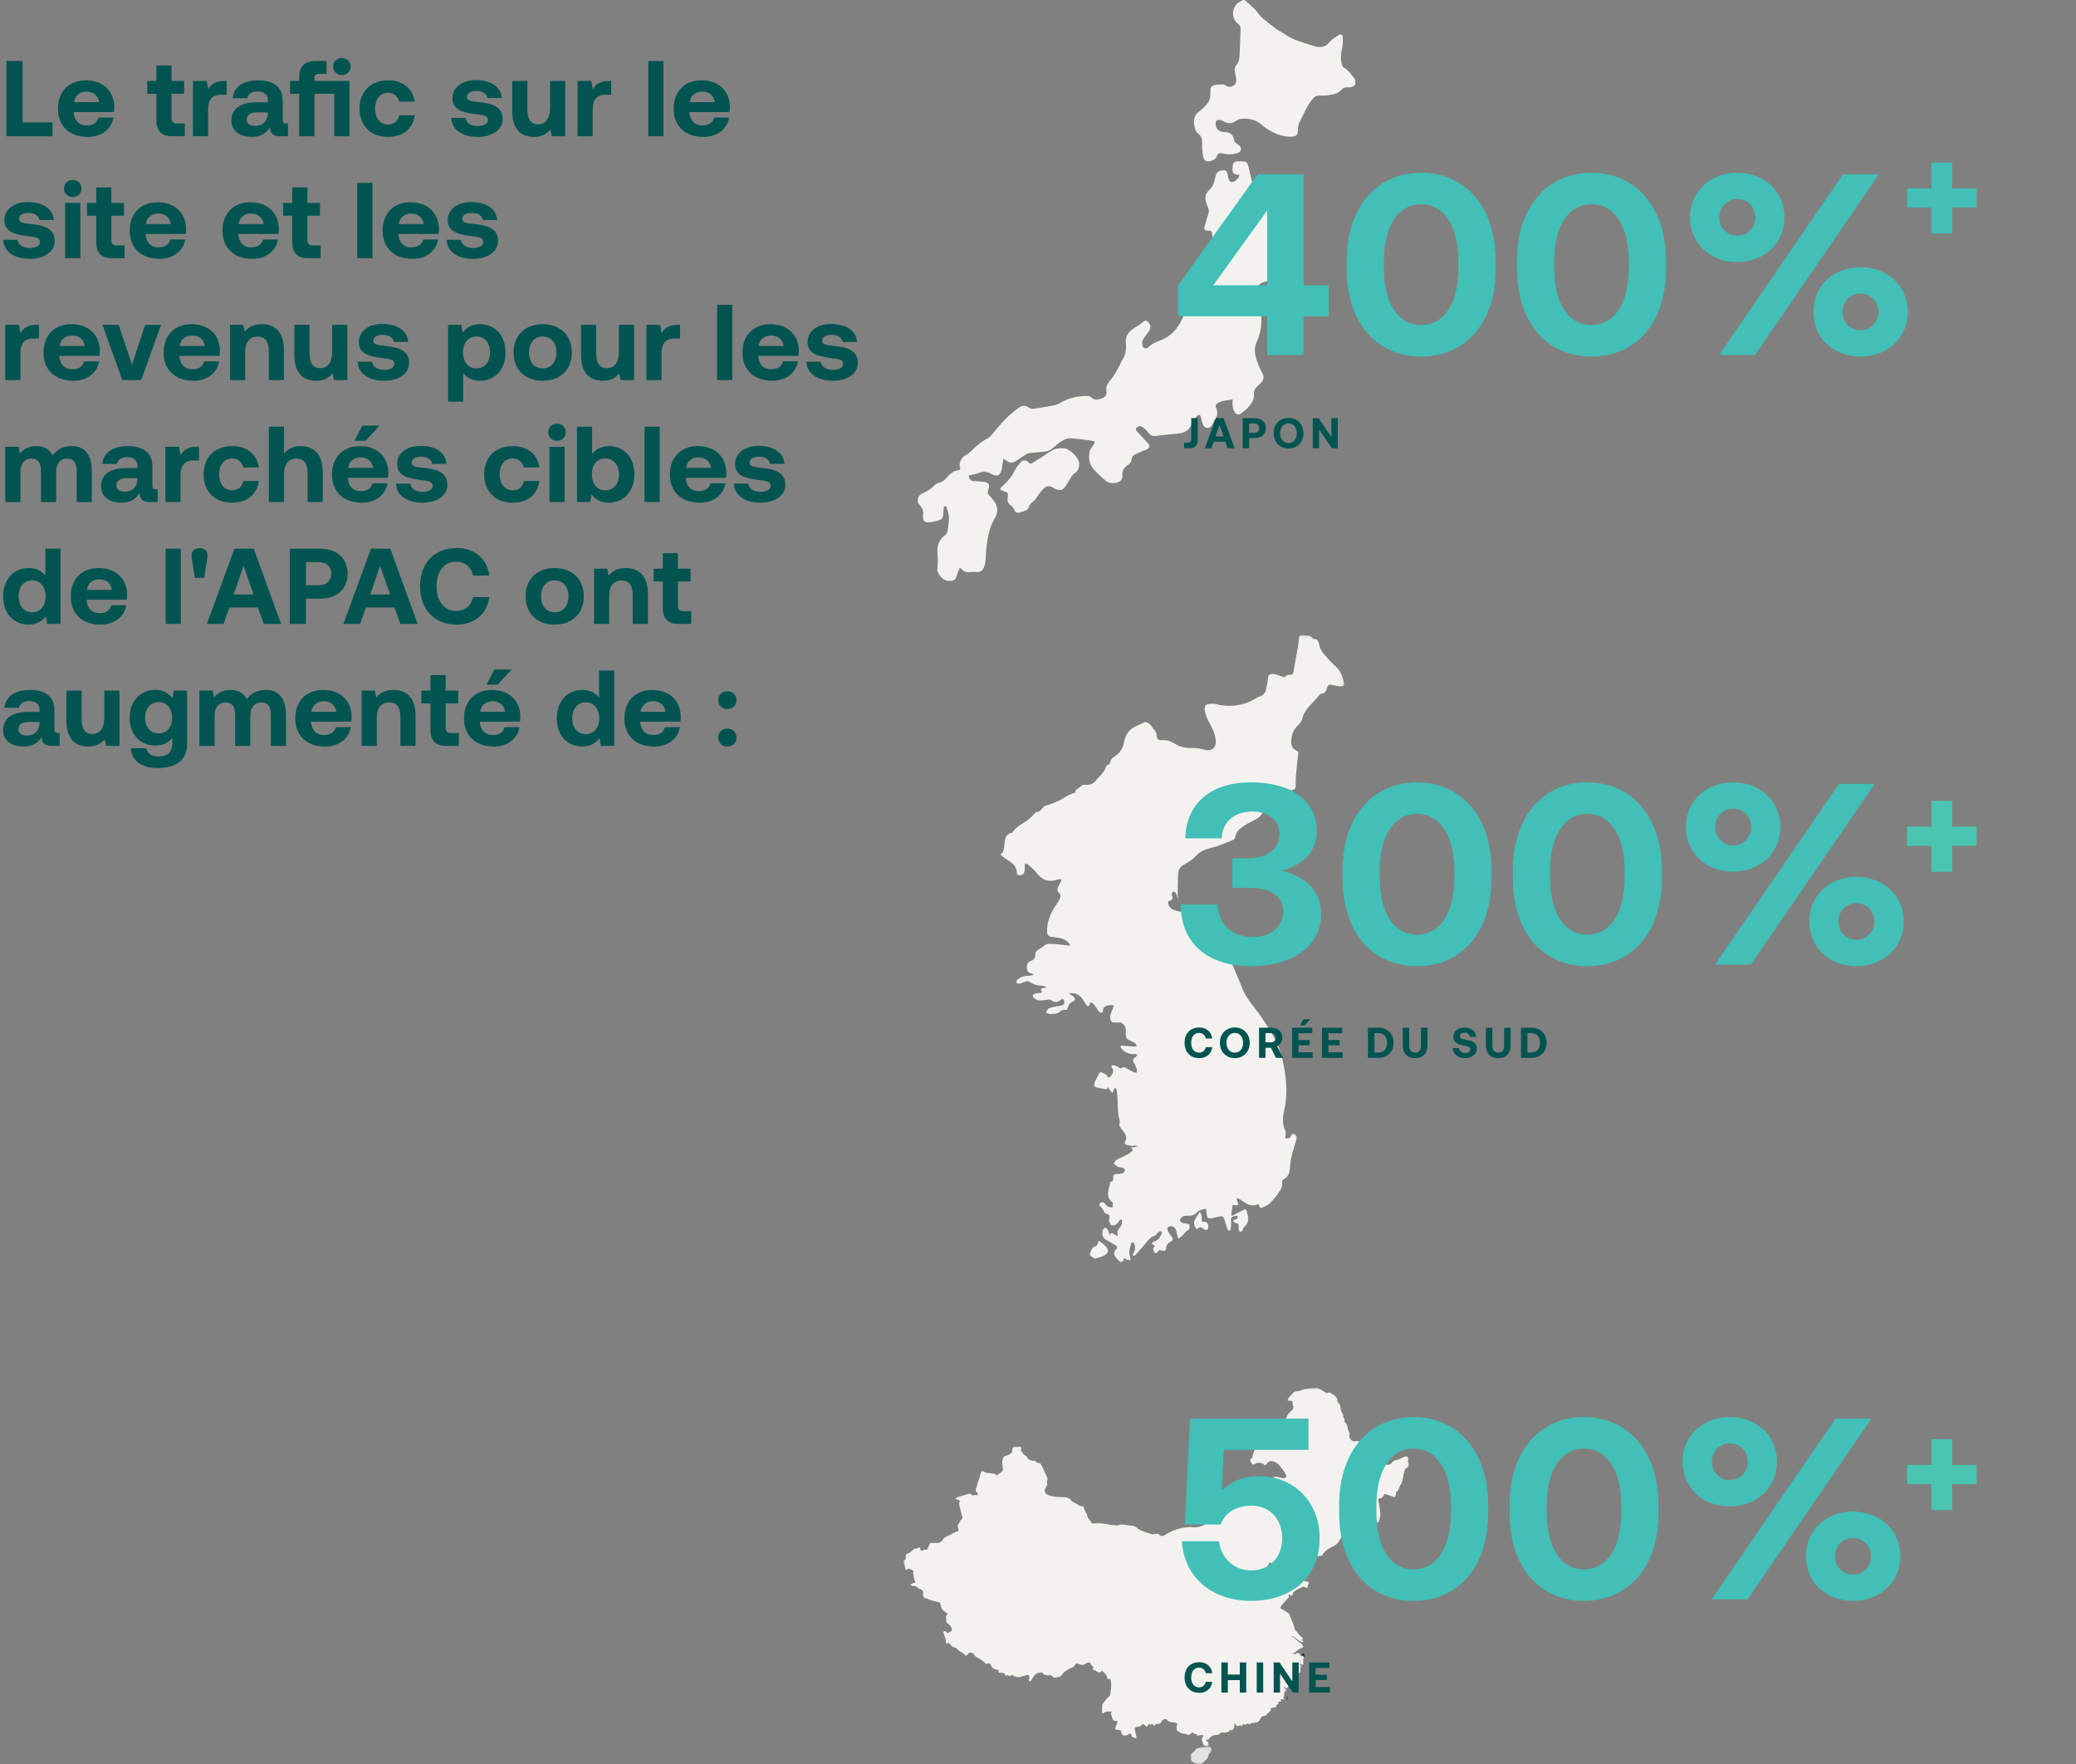 <?xml version="1.0" encoding="UTF-8"?>
<svg width="579px" height="492px" viewBox="0 0 579 492" version="1.1" xmlns="http://www.w3.org/2000/svg" xmlns:xlink="http://www.w3.org/1999/xlink">
    <rect x="0" y="0" width="579" height="492" fill="#808080" stroke="none"/>
    <title>Group 5</title>
    <defs>
        <polygon id="path-1" points="0 0.116 95.961 0.116 95.961 175 0 175"></polygon>
        <polygon id="path-3" points="0 0.009 140.962 0.009 140.962 99.981 0 99.981"></polygon>
        <polygon id="path-5" points="0.02 0.021 5.945 0.021 5.945 5 0.02 5"></polygon>
    </defs>
    <g id="translations---outlined" stroke="none" stroke-width="1" fill="none" fill-rule="evenodd">
        <g id="FR-2021" transform="translate(-254, -1617)">
            <g id="Group-5" transform="translate(254, 1617)">
                <path d="M14.64,38 L14.64,34.13 L6.3,34.13 L6.3,17 L1.8,17 L1.8,38 L14.64,38 Z M24.5,38.18 C28.55,38.18 31.16,35.78 31.64,32.78 L27.47,32.78 C27.11,34.22 25.91,34.97 24.2,34.97 C22.01,34.97 20.75,33.59 20.57,31.37 L20.57,31.25 L31.76,31.25 C31.85,30.77 31.88,30.26 31.88,29.81 C31.82,25.28 28.61,22.4 23.93,22.4 C19.28,22.4 16.16,25.49 16.16,30.32 C16.16,35.09 19.28,38.18 24.5,38.18 Z M27.65,28.49 L20.66,28.49 C20.9,26.66 22.28,25.55 24.11,25.55 C26.03,25.55 27.35,26.6 27.65,28.49 Z M51.54,38 L51.54,34.43 L49.35,34.43 C48.27,34.43 47.85,33.98 47.85,32.9 L47.85,26.15 L51.36,26.15 L51.36,22.58 L47.85,22.58 L47.85,18.26 L43.62,18.26 L43.62,22.58 L41.07,22.58 L41.07,26.15 L43.62,26.15 L43.62,33.59 C43.62,36.53 45.09,38 48.03,38 L51.54,38 Z M58.04,38 L58.04,30.44 C58.04,28.1 59,26.42 61.52,26.42 L63.2,26.42 L63.2,22.58 L62.48,22.58 C60.08,22.58 58.88,23.51 58.04,24.89 L57.65,22.58 L53.81,22.58 L53.81,38 L58.04,38 Z M70.27,38.18 C72.67,38.18 74.23,37.19 75.31,35.48 C75.28,36.95 75.97,38 78.16,38 L80.32,38 L80.32,34.43 L79.84,34.43 C79.21,34.43 78.85,34.22 78.85,33.44 L78.85,28.01 C78.85,24.32 76.33,22.4 72.01,22.4 C67.9,22.4 65.2,24.17 64.9,27.38 L68.98,27.38 C69.16,26.24 70.24,25.49 71.8,25.49 C73.57,25.49 74.68,26.39 74.68,27.77 L74.68,28.52 L71.62,28.52 C67,28.52 64.54,30.38 64.54,33.65 C64.54,36.59 66.94,38.18 70.27,38.18 Z M71.08,35.12 C69.67,35.12 68.8,34.43 68.8,33.35 C68.8,32.06 69.85,31.34 71.59,31.34 L74.68,31.34 L74.68,31.64 C74.65,33.74 73.3,35.12 71.08,35.12 Z M95.34,20.93 C96.72,20.93 97.8,19.91 97.8,18.53 C97.8,17.15 96.72,16.16 95.34,16.16 C93.96,16.16 92.91,17.15 92.91,18.53 C92.91,19.91 93.96,20.93 95.34,20.93 Z M87.69,38 L87.69,26.15 L93.21,26.15 L93.21,38 L97.44,38 L97.44,22.58 L87.69,22.58 L87.69,21.86 C87.69,20.99 88.08,20.6 88.95,20.6 L91.08,20.6 L91.08,17 L88.11,17 C84.99,17 83.46,18.56 83.46,21.23 L83.46,22.58 L80.91,22.58 L80.91,26.15 L83.46,26.15 L83.46,38 L87.69,38 Z M108.23,38.18 C112.43,38.18 115.13,35.87 115.7,32.15 L111.35,32.15 C111.02,33.74 109.91,34.73 108.23,34.73 C106.01,34.73 104.6,32.9 104.6,30.29 C104.6,27.65 106.01,25.85 108.23,25.85 C109.85,25.85 110.96,26.84 111.32,28.34 L115.7,28.34 C115.1,24.68 112.43,22.4 108.26,22.4 C103.4,22.4 100.28,25.49 100.28,30.29 C100.28,35.03 103.37,38.18 108.23,38.18 Z M133.2,38.18 C137.34,38.18 140.19,36.23 140.19,33.17 C140.19,29.69 137.25,28.88 133.74,28.49 C131.55,28.25 130.23,28.16 130.23,27.02 C130.23,26 131.31,25.37 132.9,25.37 C134.64,25.37 135.81,26.21 135.93,27.35 L139.95,27.35 C139.74,24.2 136.92,22.37 132.78,22.34 C128.85,22.34 126.18,24.35 126.18,27.41 C126.18,30.59 128.97,31.37 132.54,31.82 C135,32.12 136.08,32.24 136.08,33.47 C136.08,34.58 134.91,35.15 133.17,35.15 C131.28,35.15 129.99,34.22 129.87,32.87 L125.85,32.87 C126,36.17 128.94,38.18 133.2,38.18 Z M148.97,38.18 C151.16,38.18 152.51,37.34 153.5,36.14 L153.89,38 L157.64,38 L157.64,22.58 L153.41,22.58 L153.41,30.17 C153.41,33.02 152.18,34.67 150.08,34.67 C147.98,34.67 147.08,33.17 147.08,30.44 L147.08,22.58 L142.85,22.58 L142.85,30.95 C142.85,36.56 145.79,38.18 148.97,38.18 Z M165.31,38 L165.31,30.44 C165.31,28.1 166.27,26.42 168.79,26.42 L170.47,26.42 L170.47,22.58 L169.75,22.58 C167.35,22.58 166.15,23.51 165.31,24.89 L164.92,22.58 L161.08,22.58 L161.08,38 L165.31,38 Z M185.03,38 L185.03,17 L180.8,17 L180.8,38 L185.03,38 Z M196.21,38.18 C200.26,38.18 202.87,35.78 203.35,32.78 L199.18,32.78 C198.82,34.22 197.62,34.97 195.91,34.97 C193.72,34.97 192.46,33.59 192.28,31.37 L192.28,31.25 L203.47,31.25 C203.56,30.77 203.59,30.26 203.59,29.81 C203.53,25.28 200.32,22.4 195.64,22.4 C190.99,22.4 187.87,25.49 187.87,30.32 C187.87,35.09 190.99,38.18 196.21,38.18 Z M199.36,28.49 L192.37,28.49 C192.61,26.66 193.99,25.55 195.82,25.55 C197.74,25.55 199.06,26.6 199.36,28.49 Z M8.25,72.18 C12.39,72.18 15.24,70.23 15.24,67.17 C15.24,63.69 12.3,62.88 8.79,62.49 C6.6,62.25 5.28,62.16 5.28,61.02 C5.28,60 6.36,59.37 7.95,59.37 C9.69,59.37 10.86,60.21 10.98,61.35 L15,61.35 C14.79,58.2 11.97,56.37 7.83,56.34 C3.9,56.34 1.23,58.35 1.23,61.41 C1.23,64.59 4.02,65.37 7.59,65.82 C10.05,66.12 11.13,66.24 11.13,67.47 C11.13,68.58 9.96,69.15 8.22,69.15 C6.33,69.15 5.04,68.22 4.92,66.87 L0.9,66.87 C1.05,70.17 3.99,72.18 8.25,72.18 Z M20.3,54.93 C21.68,54.93 22.73,53.91 22.73,52.53 C22.73,51.15 21.68,50.16 20.3,50.16 C18.89,50.16 17.84,51.15 17.84,52.53 C17.84,53.91 18.89,54.93 20.3,54.93 Z M22.4,72 L22.4,56.58 L18.17,56.58 L18.17,72 L22.4,72 Z M34.75,72 L34.75,68.43 L32.56,68.43 C31.48,68.43 31.06,67.98 31.06,66.9 L31.06,60.15 L34.57,60.15 L34.57,56.58 L31.06,56.58 L31.06,52.26 L26.83,52.26 L26.83,56.58 L24.28,56.58 L24.28,60.15 L26.83,60.15 L26.83,67.59 C26.83,70.53 28.3,72 31.24,72 L34.75,72 Z M44.52,72.18 C48.57,72.18 51.18,69.78 51.66,66.78 L47.49,66.78 C47.13,68.22 45.93,68.97 44.22,68.97 C42.03,68.97 40.77,67.59 40.59,65.37 L40.59,65.25 L51.78,65.25 C51.87,64.77 51.9,64.26 51.9,63.81 C51.84,59.28 48.63,56.4 43.95,56.4 C39.3,56.4 36.18,59.49 36.18,64.32 C36.18,69.09 39.3,72.18 44.52,72.18 Z M47.67,62.49 L40.68,62.49 C40.92,60.66 42.3,59.55 44.13,59.55 C46.05,59.55 47.37,60.6 47.67,62.49 Z M70.39,72.18 C74.44,72.18 77.05,69.78 77.53,66.78 L73.36,66.78 C73,68.22 71.8,68.97 70.09,68.97 C67.9,68.97 66.64,67.59 66.46,65.37 L66.46,65.25 L77.65,65.25 C77.74,64.77 77.77,64.26 77.77,63.81 C77.71,59.28 74.5,56.4 69.82,56.4 C65.17,56.4 62.05,59.49 62.05,64.32 C62.05,69.09 65.17,72.18 70.39,72.18 Z M73.54,62.49 L66.55,62.49 C66.79,60.66 68.17,59.55 70,59.55 C71.92,59.55 73.24,60.6 73.54,62.49 Z M89.43,72 L89.43,68.43 L87.24,68.43 C86.16,68.43 85.74,67.98 85.74,66.9 L85.74,60.15 L89.25,60.15 L89.25,56.58 L85.74,56.58 L85.74,52.26 L81.51,52.26 L81.51,56.58 L78.96,56.58 L78.96,60.15 L81.51,60.15 L81.51,67.59 C81.51,70.53 82.98,72 85.92,72 L89.43,72 Z M103.87,72 L103.87,51 L99.64,51 L99.64,72 L103.87,72 Z M115.05,72.18 C119.1,72.18 121.71,69.78 122.19,66.78 L118.02,66.78 C117.66,68.22 116.46,68.97 114.75,68.97 C112.56,68.97 111.3,67.59 111.12,65.37 L111.12,65.25 L122.31,65.25 C122.4,64.77 122.43,64.26 122.43,63.81 C122.37,59.28 119.16,56.4 114.48,56.4 C109.83,56.4 106.71,59.49 106.71,64.32 C106.71,69.09 109.83,72.18 115.05,72.18 Z M118.2,62.49 L111.21,62.49 C111.45,60.66 112.83,59.55 114.66,59.55 C116.58,59.55 117.9,60.6 118.2,62.49 Z M131.9,72.18 C136.04,72.18 138.89,70.23 138.89,67.17 C138.89,63.69 135.95,62.88 132.44,62.49 C130.25,62.25 128.93,62.16 128.93,61.02 C128.93,60 130.01,59.37 131.6,59.37 C133.34,59.37 134.51,60.21 134.63,61.35 L138.65,61.35 C138.44,58.2 135.62,56.37 131.48,56.34 C127.55,56.34 124.88,58.35 124.88,61.41 C124.88,64.59 127.67,65.37 131.24,65.82 C133.7,66.12 134.78,66.24 134.78,67.47 C134.78,68.58 133.61,69.15 131.87,69.15 C129.98,69.15 128.69,68.22 128.57,66.87 L124.55,66.87 C124.7,70.17 127.64,72.18 131.9,72.18 Z M5.7,106 L5.7,98.44 C5.7,96.1 6.66,94.42 9.18,94.42 L10.86,94.42 L10.86,90.58 L10.14,90.58 C7.74,90.58 6.54,91.51 5.7,92.89 L5.31,90.58 L1.47,90.58 L1.47,106 L5.7,106 Z M20.48,106.18 C24.53,106.18 27.14,103.78 27.62,100.78 L23.45,100.78 C23.09,102.22 21.89,102.97 20.18,102.97 C17.99,102.97 16.73,101.59 16.55,99.37 L16.55,99.25 L27.74,99.25 C27.83,98.77 27.86,98.26 27.86,97.81 C27.8,93.28 24.59,90.4 19.91,90.4 C15.26,90.4 12.14,93.49 12.14,98.32 C12.14,103.09 15.26,106.18 20.48,106.18 Z M23.63,96.49 L16.64,96.49 C16.88,94.66 18.26,93.55 20.09,93.55 C22.01,93.55 23.33,94.6 23.63,96.49 Z M39.37,106 L44.92,90.58 L40.48,90.58 L36.82,101.68 L33.1,90.58 L28.57,90.58 L34.12,106 L39.37,106 Z M53.97,106.18 C58.02,106.18 60.63,103.78 61.11,100.78 L56.94,100.78 C56.58,102.22 55.38,102.97 53.67,102.97 C51.48,102.97 50.22,101.59 50.04,99.37 L50.04,99.25 L61.23,99.25 C61.32,98.77 61.35,98.26 61.35,97.81 C61.29,93.28 58.08,90.4 53.4,90.4 C48.75,90.4 45.63,93.49 45.63,98.32 C45.63,103.09 48.75,106.18 53.97,106.18 Z M57.12,96.49 L50.13,96.49 C50.37,94.66 51.75,93.55 53.58,93.55 C55.5,93.55 56.82,94.6 57.12,96.49 Z M68.39,106 L68.39,98.11 C68.39,95.44 69.65,93.88 71.84,93.88 C73.97,93.88 74.96,95.26 74.96,97.87 L74.96,106 L79.19,106 L79.19,97.63 C79.19,92.02 76.16,90.4 73.01,90.4 C70.64,90.4 69.23,91.3 68.24,92.5 L67.85,90.58 L64.16,90.58 L64.16,106 L68.39,106 Z M88.21,106.18 C90.4,106.18 91.75,105.34 92.74,104.14 L93.13,106 L96.88,106 L96.88,90.58 L92.65,90.58 L92.65,98.17 C92.65,101.02 91.42,102.67 89.32,102.67 C87.22,102.67 86.32,101.17 86.32,98.44 L86.32,90.58 L82.09,90.58 L82.09,98.95 C82.09,104.56 85.03,106.18 88.21,106.18 Z M107.1,106.18 C111.24,106.18 114.09,104.23 114.09,101.17 C114.09,97.69 111.15,96.88 107.64,96.49 C105.45,96.25 104.13,96.16 104.13,95.02 C104.13,94 105.21,93.37 106.8,93.37 C108.54,93.37 109.71,94.21 109.83,95.35 L113.85,95.35 C113.64,92.2 110.82,90.37 106.68,90.34 C102.75,90.34 100.08,92.35 100.08,95.41 C100.08,98.59 102.87,99.37 106.44,99.82 C108.9,100.12 109.98,100.24 109.98,101.47 C109.98,102.58 108.81,103.15 107.07,103.15 C105.18,103.15 103.89,102.22 103.77,100.87 L99.75,100.87 C99.9,104.17 102.84,106.18 107.1,106.18 Z M129.19,112 L129.19,104.05 C130.18,105.31 131.71,106.18 133.84,106.18 C137.98,106.18 140.98,103.12 140.98,98.32 C140.98,93.46 137.98,90.37 133.81,90.4 C131.62,90.4 130.06,91.39 129.07,92.71 L128.65,90.58 L124.96,90.58 L124.96,112 L129.19,112 Z M132.88,102.73 C130.57,102.73 129.13,100.9 129.13,98.26 C129.13,95.65 130.57,93.85 132.88,93.85 C135.19,93.85 136.69,95.65 136.69,98.26 C136.69,100.9 135.19,102.73 132.88,102.73 Z M151.35,106.18 C156.27,106.18 159.48,103.06 159.48,98.29 C159.48,93.55 156.27,90.4 151.35,90.4 C146.43,90.4 143.22,93.55 143.22,98.29 C143.22,103.03 146.43,106.18 151.35,106.18 Z M151.35,102.73 C148.98,102.73 147.54,100.9 147.54,98.29 C147.54,95.68 148.98,93.85 151.35,93.85 C153.72,93.85 155.19,95.68 155.19,98.29 C155.19,100.9 153.72,102.73 151.35,102.73 Z M168.17,106.18 C170.36,106.18 171.71,105.34 172.7,104.14 L173.09,106 L176.84,106 L176.84,90.58 L172.61,90.58 L172.61,98.17 C172.61,101.02 171.38,102.67 169.28,102.67 C167.18,102.67 166.28,101.17 166.28,98.44 L166.28,90.58 L162.05,90.58 L162.05,98.95 C162.05,104.56 164.99,106.18 168.17,106.18 Z M184.51,106 L184.51,98.44 C184.51,96.1 185.47,94.42 187.99,94.42 L189.67,94.42 L189.67,90.58 L188.95,90.58 C186.55,90.58 185.35,91.51 184.51,92.89 L184.12,90.58 L180.28,90.58 L180.28,106 L184.51,106 Z M204.23,106 L204.23,85 L200,85 L200,106 L204.23,106 Z M215.41,106.18 C219.46,106.18 222.07,103.78 222.55,100.78 L218.38,100.78 C218.02,102.22 216.82,102.97 215.11,102.97 C212.92,102.97 211.66,101.59 211.48,99.37 L211.48,99.25 L222.67,99.25 C222.76,98.77 222.79,98.26 222.79,97.81 C222.73,93.28 219.52,90.4 214.84,90.4 C210.19,90.4 207.07,93.49 207.07,98.32 C207.07,103.09 210.19,106.18 215.41,106.18 Z M218.56,96.49 L211.57,96.49 C211.81,94.66 213.19,93.55 215.02,93.55 C216.94,93.55 218.26,94.6 218.56,96.49 Z M232.26,106.18 C236.4,106.18 239.25,104.23 239.25,101.17 C239.25,97.69 236.31,96.88 232.8,96.49 C230.61,96.25 229.29,96.16 229.29,95.02 C229.29,94 230.37,93.37 231.96,93.37 C233.7,93.37 234.87,94.21 234.99,95.35 L239.01,95.35 C238.8,92.2 235.98,90.37 231.84,90.34 C227.91,90.34 225.24,92.35 225.24,95.41 C225.24,98.59 228.03,99.37 231.6,99.82 C234.06,100.12 235.14,100.24 235.14,101.47 C235.14,102.58 233.97,103.15 232.23,103.15 C230.34,103.15 229.05,102.22 228.93,100.87 L224.91,100.87 C225.06,104.17 228,106.18 232.26,106.18 Z M5.7,140.03 L5.7,131.6 C5.7,129.29 6.9,127.88 8.73,127.88 C10.59,127.88 11.43,129.08 11.43,131.39 L11.43,140.03 L15.66,140.03 L15.66,131.57 C15.66,129.23 16.89,127.88 18.72,127.88 C20.55,127.88 21.39,129.08 21.39,131.39 L21.39,140.03 L25.62,140.03 L25.62,131.54 C25.62,126.02 22.95,124.4 20.01,124.4 C17.67,124.4 15.81,125.36 14.7,127.01 C13.74,125.06 12,124.4 10.11,124.4 C7.83,124.43 6.51,125.3 5.55,126.5 L5.16,124.58 L1.47,124.58 L1.47,140.03 L5.7,140.03 Z M33.92,140.18 C36.32,140.18 37.88,139.19 38.96,137.48 C38.93,138.95 39.62,140 41.81,140 L43.97,140 L43.97,136.43 L43.49,136.43 C42.86,136.43 42.5,136.22 42.5,135.44 L42.5,130.01 C42.5,126.32 39.98,124.4 35.66,124.4 C31.55,124.4 28.85,126.17 28.55,129.38 L32.63,129.38 C32.81,128.24 33.89,127.49 35.45,127.49 C37.22,127.49 38.33,128.39 38.33,129.77 L38.33,130.52 L35.27,130.52 C30.65,130.52 28.19,132.38 28.19,135.65 C28.19,138.59 30.59,140.18 33.92,140.18 Z M34.73,137.12 C33.32,137.12 32.45,136.43 32.45,135.35 C32.45,134.06 33.5,133.34 35.24,133.34 L38.33,133.34 L38.33,133.64 C38.3,135.74 36.95,137.12 34.73,137.12 Z M50.35,140 L50.35,132.44 C50.35,130.1 51.31,128.42 53.83,128.42 L55.51,128.42 L55.51,124.58 L54.79,124.58 C52.39,124.58 51.19,125.51 50.35,126.89 L49.96,124.58 L46.12,124.58 L46.12,140 L50.35,140 Z M64.74,140.18 C68.94,140.18 71.64,137.87 72.21,134.15 L67.86,134.15 C67.53,135.74 66.42,136.73 64.74,136.73 C62.52,136.73 61.11,134.9 61.11,132.29 C61.11,129.65 62.52,127.85 64.74,127.85 C66.36,127.85 67.47,128.84 67.83,130.34 L72.21,130.34 C71.61,126.68 68.94,124.4 64.77,124.4 C59.91,124.4 56.79,127.49 56.79,132.29 C56.79,137.03 59.88,140.18 64.74,140.18 Z M79.22,140 L79.22,132.08 C79.22,129.44 80.51,127.88 82.67,127.88 C84.77,127.88 85.79,129.29 85.79,131.81 L85.79,140 L90.02,140 L90.02,131.63 C90.02,126.05 86.99,124.4 83.78,124.4 C81.59,124.4 80.21,125.27 79.22,126.47 L79.22,119 L74.99,119 L74.99,140 L79.22,140 Z M101.95,122.93 L105.88,118.7 L101.05,118.7 L98.86,122.93 L101.95,122.93 Z M100.93,140.18 C104.98,140.18 107.59,137.78 108.07,134.78 L103.9,134.78 C103.54,136.22 102.34,136.97 100.63,136.97 C98.44,136.97 97.18,135.59 97,133.37 L97,133.25 L108.19,133.25 C108.28,132.77 108.31,132.26 108.31,131.81 C108.25,127.28 105.04,124.4 100.36,124.4 C95.71,124.4 92.59,127.49 92.59,132.32 C92.59,137.09 95.71,140.18 100.93,140.18 Z M104.08,130.49 L97.09,130.49 C97.33,128.66 98.71,127.55 100.54,127.55 C102.46,127.55 103.78,128.6 104.08,130.49 Z M117.78,140.18 C121.92,140.18 124.77,138.23 124.77,135.17 C124.77,131.69 121.83,130.88 118.32,130.49 C116.13,130.25 114.81,130.16 114.81,129.02 C114.81,128 115.89,127.37 117.48,127.37 C119.22,127.37 120.39,128.21 120.51,129.35 L124.53,129.35 C124.32,126.2 121.5,124.37 117.36,124.34 C113.43,124.34 110.76,126.35 110.76,129.41 C110.76,132.59 113.55,133.37 117.12,133.82 C119.58,134.12 120.66,134.24 120.66,135.47 C120.66,136.58 119.49,137.15 117.75,137.15 C115.86,137.15 114.57,136.22 114.45,134.87 L110.43,134.87 C110.58,138.17 113.52,140.18 117.78,140.18 Z M142.99,140.18 C147.19,140.18 149.89,137.87 150.46,134.15 L146.11,134.15 C145.78,135.74 144.67,136.73 142.99,136.73 C140.77,136.73 139.36,134.9 139.36,132.29 C139.36,129.65 140.77,127.85 142.99,127.85 C144.61,127.85 145.72,128.84 146.08,130.34 L150.46,130.34 C149.86,126.68 147.19,124.4 143.02,124.4 C138.16,124.4 135.04,127.49 135.04,132.29 C135.04,137.03 138.13,140.18 142.99,140.18 Z M155.37,122.93 C156.75,122.93 157.8,121.91 157.8,120.53 C157.8,119.15 156.75,118.16 155.37,118.16 C153.96,118.16 152.91,119.15 152.91,120.53 C152.91,121.91 153.96,122.93 155.37,122.93 Z M157.47,140 L157.47,124.58 L153.24,124.58 L153.24,140 L157.47,140 Z M169.76,140.18 C173.93,140.21 176.93,137.03 176.93,132.26 C176.93,127.37 173.93,124.4 169.79,124.4 C167.66,124.4 166.16,125.3 165.14,126.53 L165.14,119 L160.91,119 L160.91,140 L164.6,140 L165.02,137.9 C166.01,139.22 167.54,140.18 169.76,140.18 Z M168.83,136.73 C166.52,136.73 165.08,134.9 165.08,132.26 C165.08,129.65 166.52,127.85 168.83,127.85 C171.14,127.85 172.64,129.65 172.64,132.29 C172.64,134.93 171.14,136.73 168.83,136.73 Z M184,140 L184,119 L179.77,119 L179.77,140 L184,140 Z M195.18,140.18 C199.23,140.18 201.84,137.78 202.32,134.78 L198.15,134.78 C197.79,136.22 196.59,136.97 194.88,136.97 C192.69,136.97 191.43,135.59 191.25,133.37 L191.25,133.25 L202.44,133.25 C202.53,132.77 202.56,132.26 202.56,131.81 C202.5,127.28 199.29,124.4 194.61,124.4 C189.96,124.4 186.84,127.49 186.84,132.32 C186.84,137.09 189.96,140.18 195.18,140.18 Z M198.33,130.49 L191.34,130.49 C191.58,128.66 192.96,127.55 194.79,127.55 C196.71,127.55 198.03,128.6 198.33,130.49 Z M212.03,140.18 C216.17,140.18 219.02,138.23 219.02,135.17 C219.02,131.69 216.08,130.88 212.57,130.49 C210.38,130.25 209.06,130.16 209.06,129.02 C209.06,128 210.14,127.37 211.73,127.37 C213.47,127.37 214.64,128.21 214.76,129.35 L218.78,129.35 C218.57,126.2 215.75,124.37 211.61,124.34 C207.68,124.34 205.01,126.35 205.01,129.41 C205.01,132.59 207.8,133.37 211.37,133.82 C213.83,134.12 214.91,134.24 214.91,135.47 C214.91,136.58 213.74,137.15 212,137.15 C210.11,137.15 208.82,136.22 208.7,134.87 L204.68,134.87 C204.83,138.17 207.77,140.18 212.03,140.18 Z M8.04,174.18 C10.26,174.18 11.76,173.19 12.78,171.87 L13.2,174 L16.89,174 L16.89,153 L12.66,153 L12.66,160.5 C11.67,159.24 10.14,158.4 8.01,158.4 C3.9,158.4 0.87,161.49 0.87,166.26 C0.87,171.15 3.9,174.21 8.04,174.18 Z M8.97,170.73 C6.66,170.73 5.19,168.93 5.19,166.29 C5.19,163.65 6.66,161.85 8.97,161.85 C11.28,161.85 12.72,163.68 12.72,166.32 C12.72,168.93 11.28,170.73 8.97,170.73 Z M28.07,174.18 C32.12,174.18 34.73,171.78 35.21,168.78 L31.04,168.78 C30.68,170.22 29.48,170.97 27.77,170.97 C25.58,170.97 24.32,169.59 24.14,167.37 L24.14,167.25 L35.33,167.25 C35.42,166.77 35.45,166.26 35.45,165.81 C35.39,161.28 32.18,158.4 27.5,158.4 C22.85,158.4 19.73,161.49 19.73,166.32 C19.73,171.09 22.85,174.18 28.07,174.18 Z M31.22,164.49 L24.23,164.49 C24.47,162.66 25.85,161.55 27.68,161.55 C29.6,161.55 30.92,162.6 31.22,164.49 Z M50.43,174 L50.43,153 L46.2,153 L46.2,174 L50.43,174 Z M56.96,161.13 L57.83,155.4 C58.07,154.02 57.35,152.85 55.64,152.85 C53.96,152.85 53.21,154.02 53.45,155.4 L54.32,161.13 L56.96,161.13 Z M62.35,174 L63.97,169.41 L71.95,169.41 L73.57,174 L78.4,174 L70.78,153 L65.38,153 L57.7,174 L62.35,174 Z M70.72,165.78 L65.17,165.78 L67.93,157.8 L70.72,165.78 Z M85.32,174 L85.32,166.95 L89.37,166.95 C93.93,166.95 96.96,164.22 96.96,159.99 C96.96,155.73 93.93,153 89.37,153 L80.82,153 L80.82,174 L85.32,174 Z M88.95,163.2 L85.32,163.2 L85.32,156.75 L88.95,156.75 C91.05,156.75 92.4,157.98 92.4,159.99 C92.4,161.97 91.05,163.2 88.95,163.2 Z M100.43,174 L102.05,169.41 L110.03,169.41 L111.65,174 L116.48,174 L108.86,153 L103.46,153 L95.78,174 L100.43,174 Z M108.8,165.78 L103.25,165.78 L106.01,157.8 L108.8,165.78 Z M127.45,174.18 C132.43,174.18 135.94,171.06 136.45,166.5 L131.95,166.5 C131.44,168.84 129.73,170.37 127.21,170.37 C123.79,170.37 121.75,167.52 121.75,163.5 C121.75,159.45 123.79,156.63 127.21,156.63 C129.73,156.63 131.44,158.16 131.95,160.5 L136.45,160.5 C135.94,155.94 132.43,152.82 127.45,152.82 C121.09,152.82 117.16,157.05 117.16,163.5 C117.16,169.95 121.09,174.18 127.45,174.18 Z M154.7,174.18 C159.62,174.18 162.83,171.06 162.83,166.29 C162.83,161.55 159.62,158.4 154.7,158.4 C149.78,158.4 146.57,161.55 146.57,166.29 C146.57,171.03 149.78,174.18 154.7,174.18 Z M154.7,170.73 C152.33,170.73 150.89,168.9 150.89,166.29 C150.89,163.68 152.33,161.85 154.7,161.85 C157.07,161.85 158.54,163.68 158.54,166.29 C158.54,168.9 157.07,170.73 154.7,170.73 Z M169.9,174 L169.9,166.11 C169.9,163.44 171.16,161.88 173.35,161.88 C175.48,161.88 176.47,163.26 176.47,165.87 L176.47,174 L180.7,174 L180.7,165.63 C180.7,160.02 177.67,158.4 174.52,158.4 C172.15,158.4 170.74,159.3 169.75,160.5 L169.36,158.58 L165.67,158.58 L165.67,174 L169.9,174 Z M192.78,174 L192.78,170.43 L190.59,170.43 C189.51,170.43 189.09,169.98 189.09,168.9 L189.09,162.15 L192.6,162.15 L192.6,158.58 L189.09,158.58 L189.09,154.26 L184.86,154.26 L184.86,158.58 L182.31,158.58 L182.31,162.15 L184.86,162.15 L184.86,169.59 C184.86,172.53 186.33,174 189.27,174 L192.78,174 Z M6.6,208.18 C9,208.18 10.56,207.19 11.64,205.48 C11.61,206.95 12.3,208 14.49,208 L16.65,208 L16.65,204.43 L16.17,204.43 C15.54,204.43 15.18,204.22 15.18,203.44 L15.18,198.01 C15.18,194.32 12.66,192.4 8.34,192.4 C4.23,192.4 1.53,194.17 1.23,197.38 L5.31,197.38 C5.49,196.24 6.57,195.49 8.13,195.49 C9.9,195.49 11.01,196.39 11.01,197.77 L11.01,198.52 L7.95,198.52 C3.33,198.52 0.87,200.38 0.87,203.65 C0.87,206.59 3.27,208.18 6.6,208.18 Z M7.41,205.12 C6,205.12 5.13,204.43 5.13,203.35 C5.13,202.06 6.18,201.34 7.92,201.34 L11.01,201.34 L11.01,201.64 C10.98,203.74 9.63,205.12 7.41,205.12 Z M24.65,208.18 C26.84,208.18 28.19,207.34 29.18,206.14 L29.57,208 L33.32,208 L33.32,192.58 L29.09,192.58 L29.09,200.17 C29.09,203.02 27.86,204.67 25.76,204.67 C23.66,204.67 22.76,203.17 22.76,200.44 L22.76,192.58 L18.53,192.58 L18.53,200.95 C18.53,206.56 21.47,208.18 24.65,208.18 Z M43.93,214.18 C49.84,214.18 52.18,211.36 52.18,207.55 L52.18,192.58 L48.46,192.58 L48.1,194.71 C47.08,193.36 45.52,192.37 43.3,192.37 C39.19,192.37 36.16,195.43 36.16,200.14 C36.16,204.91 39.19,207.94 43.33,207.91 C45.49,207.91 47.02,207.07 48.04,205.78 L48.04,207.4 C48.04,209.8 46.63,210.97 44.26,210.97 C42.31,210.97 41.14,210.13 40.75,208.66 L36.49,208.66 C36.7,212.23 39.64,214.18 43.93,214.18 Z M44.26,204.52 C41.95,204.52 40.48,202.75 40.48,200.17 C40.48,197.59 41.95,195.79 44.26,195.79 C46.57,195.79 48.01,197.62 48.01,200.2 C48.01,202.75 46.57,204.52 44.26,204.52 Z M59.85,208.03 L59.85,199.6 C59.85,197.29 61.05,195.88 62.88,195.88 C64.74,195.88 65.58,197.08 65.58,199.39 L65.58,208.03 L69.81,208.03 L69.81,199.57 C69.81,197.23 71.04,195.88 72.87,195.88 C74.7,195.88 75.54,197.08 75.54,199.39 L75.54,208.03 L79.77,208.03 L79.77,199.54 C79.77,194.02 77.1,192.4 74.16,192.4 C71.82,192.4 69.96,193.36 68.85,195.01 C67.89,193.06 66.15,192.4 64.26,192.4 C61.98,192.43 60.66,193.3 59.7,194.5 L59.31,192.58 L55.62,192.58 L55.62,208.03 L59.85,208.03 Z M90.68,208.18 C94.73,208.18 97.34,205.78 97.82,202.78 L93.65,202.78 C93.29,204.22 92.09,204.97 90.38,204.97 C88.19,204.97 86.93,203.59 86.75,201.37 L86.75,201.25 L97.94,201.25 C98.03,200.77 98.06,200.26 98.06,199.81 C98,195.28 94.79,192.4 90.11,192.4 C85.46,192.4 82.34,195.49 82.34,200.32 C82.34,205.09 85.46,208.18 90.68,208.18 Z M93.83,198.49 L86.84,198.49 C87.08,196.66 88.46,195.55 90.29,195.55 C92.21,195.55 93.53,196.6 93.83,198.49 Z M105.1,208 L105.1,200.11 C105.1,197.44 106.36,195.88 108.55,195.88 C110.68,195.88 111.67,197.26 111.67,199.87 L111.67,208 L115.9,208 L115.9,199.63 C115.9,194.02 112.87,192.4 109.72,192.4 C107.35,192.4 105.94,193.3 104.95,194.5 L104.56,192.58 L100.87,192.58 L100.87,208 L105.1,208 Z M127.98,208 L127.98,204.43 L125.79,204.43 C124.71,204.43 124.29,203.98 124.29,202.9 L124.29,196.15 L127.8,196.15 L127.8,192.58 L124.29,192.58 L124.29,188.26 L120.06,188.26 L120.06,192.58 L117.51,192.58 L117.51,196.15 L120.06,196.15 L120.06,203.59 C120.06,206.53 121.53,208 124.47,208 L127.98,208 Z M138.77,190.93 L142.7,186.7 L137.87,186.7 L135.68,190.93 L138.77,190.93 Z M137.75,208.18 C141.8,208.18 144.41,205.78 144.89,202.78 L140.72,202.78 C140.36,204.22 139.16,204.97 137.45,204.97 C135.26,204.97 134,203.59 133.82,201.37 L133.82,201.25 L145.01,201.25 C145.1,200.77 145.13,200.26 145.13,199.81 C145.07,195.28 141.86,192.4 137.18,192.4 C132.53,192.4 129.41,195.49 129.41,200.32 C129.41,205.09 132.53,208.18 137.75,208.18 Z M140.9,198.49 L133.91,198.49 C134.15,196.66 135.53,195.55 137.36,195.55 C139.28,195.55 140.6,196.6 140.9,198.49 Z M162.45,208.18 C164.67,208.18 166.17,207.19 167.19,205.87 L167.61,208 L171.3,208 L171.3,187 L167.07,187 L167.07,194.5 C166.08,193.24 164.55,192.4 162.42,192.4 C158.31,192.4 155.28,195.49 155.28,200.26 C155.28,205.15 158.31,208.21 162.45,208.18 Z M163.38,204.73 C161.07,204.73 159.6,202.93 159.6,200.29 C159.6,197.65 161.07,195.85 163.38,195.85 C165.69,195.85 167.13,197.68 167.13,200.32 C167.13,202.93 165.69,204.73 163.38,204.73 Z M182.48,208.18 C186.53,208.18 189.14,205.78 189.62,202.78 L185.45,202.78 C185.09,204.22 183.89,204.97 182.18,204.97 C179.99,204.97 178.73,203.59 178.55,201.37 L178.55,201.25 L189.74,201.25 C189.83,200.77 189.86,200.26 189.86,199.81 C189.8,195.28 186.59,192.4 181.91,192.4 C177.26,192.4 174.14,195.49 174.14,200.32 C174.14,205.09 177.26,208.18 182.48,208.18 Z M185.63,198.49 L178.64,198.49 C178.88,196.66 180.26,195.55 182.09,195.55 C184.01,195.55 185.33,196.6 185.63,198.49 Z M202.86,197.74 C204.3,197.74 205.41,196.72 205.41,195.25 C205.41,193.81 204.3,192.76 202.86,192.76 C201.39,192.76 200.31,193.81 200.31,195.25 C200.31,196.72 201.39,197.74 202.86,197.74 Z M202.86,208.18 C204.3,208.18 205.41,207.13 205.41,205.69 C205.41,204.22 204.3,203.17 202.86,203.17 C201.39,203.17 200.31,204.22 200.31,205.69 C200.31,207.13 201.39,208.18 202.86,208.18 Z" id="Letrafcsurlesiteetlesrevenuspourlesmarchésciblesdel'APAContaugmentéde:" fill="#025450" fill-rule="nonzero"></path>
                <g id="Group-13" transform="translate(256, 0)">
                    <g id="Group-7" fill="#F4F2EF">
                        <path d="M99.682,66.448 C100.027,65.044 100.278,63.6 99.403,62.323 C98.753,61.375 98.428,60.382 98.34,59.26 C98.26,58.241 97.798,57.429 96.939,56.848 C96.681,56.674 96.461,56.422 96.274,56.168 C95.616,55.271 94.965,54.369 94.343,53.447 C94.032,52.987 93.682,52.511 93.536,51.988 C93.118,50.496 92.799,48.975 92.435,47.466 C91.814,44.891 92.034,44.998 89.084,45.002 C88.336,45.002 87.864,45.454 87.813,46.19 C87.693,47.911 87.508,48.64 89.538,48.746 C89.582,48.748 89.623,48.805 89.665,48.837 C89.661,49.675 88.091,51.019 87.358,50.751 C87.08,50.649 86.811,50.325 86.687,50.037 C86.521,49.653 86.493,49.207 86.417,48.785 C86.208,47.611 85.727,47.275 84.58,47.559 C83.839,47.743 83.279,48.155 83.076,48.95 C82.883,49.702 82.745,50.477 82.466,51.195 C82.255,51.739 81.954,52.321 81.528,52.693 C80.289,53.775 79.874,55.089 80.442,56.611 C80.601,57.037 80.738,57.475 80.93,57.886 C81.219,58.505 81.231,59.098 80.998,59.748 C80.656,60.705 80.379,61.687 80.084,62.661 C79.672,64.024 79.872,64.324 81.253,64.325 C81.694,64.326 81.926,64.418 82.01,64.905 C82.403,67.185 82.703,69.416 82.055,71.748 C81.483,73.809 81.265,75.967 79.947,77.755 C79.808,77.944 79.758,78.197 79.65,78.411 C78.675,80.34 77.873,82.39 76.665,84.158 C75.577,85.749 74.458,87.283 73.638,89.049 C72.392,91.733 70.513,93.849 67.683,94.905 C66.424,95.375 65.207,95.856 64.249,96.862 C63.87,97.26 63.038,97.194 62.838,96.836 C62.382,96.019 62.477,95.009 63.049,94.264 C63.52,93.649 63.977,93.022 64.418,92.385 C65.074,91.437 64.97,90.493 64.146,89.732 C63.666,89.29 63.245,89.324 62.761,89.792 C62.331,90.208 61.822,90.556 61.306,90.864 C59.498,91.943 57.527,93.244 58.049,96.064 C58.064,96.142 58.057,96.224 58.059,96.305 C58.105,97.876 57.79,99.336 56.854,100.637 C56.61,100.976 56.518,101.421 56.311,101.793 C55.669,102.946 55.091,104.149 54.329,105.217 C53.504,106.374 52.269,107.266 52.584,108.975 C52.767,109.967 52.323,110.786 51.377,111.08 C50.375,111.392 49.306,111.759 48.346,110.794 C48.088,110.534 47.579,110.434 47.181,110.427 C44.461,110.375 41.92,111.037 39.559,112.425 C39.063,112.717 38.494,112.937 37.931,113.044 C36.058,113.402 34.176,113.712 32.29,113.993 C31.93,114.047 31.453,114.002 31.176,113.799 C30.233,113.11 29.183,112.929 28.201,113.659 C26.876,114.643 25.568,115.684 24.414,116.86 C22.994,118.308 21.746,119.928 20.407,121.458 C20.146,121.756 19.845,122.062 19.499,122.232 C17.601,123.167 16.069,124.561 14.603,126.056 C14.257,126.409 13.82,126.723 13.367,126.907 C12.201,127.381 11.308,129.175 11.746,130.391 C11.909,130.844 11.813,131.087 11.366,131.131 C9.993,131.264 9.031,132.034 8.167,133.05 C7.514,133.819 6.775,134.495 5.697,134.684 C5.313,134.752 4.916,135.043 4.634,135.338 C3.749,136.263 2.727,136.96 1.552,137.439 C0.8,137.745 0.25,138.245 0,139.044 L0,140.173 C0.365,140.65 0.771,141.1 1.08,141.611 C1.29,141.959 1.395,142.384 1.485,142.788 C1.535,143.013 1.462,143.267 1.439,143.508 C1.216,145.773 2.373,145.814 3.82,145.57 C4.679,145.425 5.541,145.214 6.351,144.9 C6.649,144.784 6.929,144.311 6.994,143.958 C7.136,143.198 7.117,142.41 7.202,141.637 C7.221,141.462 7.373,141.197 7.507,141.167 C7.658,141.133 7.98,141.282 8.016,141.411 C8.272,142.322 8.632,143.244 8.652,144.169 C8.68,145.438 8.471,146.718 8.288,147.981 C8.229,148.38 8.023,148.878 7.719,149.1 C5.896,150.426 5.249,152.174 5.463,154.407 C5.599,155.831 5.557,157.292 5.416,158.718 C5.402,158.857 5.394,158.992 5.389,159.124 C5.403,159.165 5.418,159.206 5.432,159.247 C5.442,159.252 5.578,159.581 5.621,159.665 C5.693,159.801 5.767,159.936 5.844,160.069 C5.937,160.227 6.035,160.382 6.137,160.534 C6.21,160.623 6.321,160.762 6.363,160.807 C6.465,160.919 6.571,161.028 6.679,161.134 C6.766,161.217 6.856,161.296 6.946,161.375 C7.076,161.446 7.223,161.521 7.368,161.6 C7.409,161.61 7.511,161.664 7.692,161.79 C7.84,161.839 7.989,161.885 8.139,161.924 C8.239,161.95 8.34,161.971 8.441,161.993 C8.672,161.997 8.902,162 9.133,162 C9.261,161.97 9.424,161.963 9.518,161.938 C9.626,161.909 9.732,161.871 9.839,161.839 C9.937,161.785 10.036,161.732 10.132,161.673 C10.14,161.668 10.151,161.661 10.164,161.653 C10.227,161.601 10.319,161.526 10.358,161.488 C10.423,161.423 10.486,161.356 10.548,161.288 C10.841,160.495 11.123,159.738 11.395,158.979 C11.567,158.499 11.856,158.232 12.235,158.72 C12.913,159.592 13.783,159.638 14.754,159.52 C15.251,159.46 15.767,159.458 16.263,159.522 C17.25,159.648 17.946,159.221 18.35,158.381 C18.609,157.84 18.76,157.217 18.823,156.616 C18.984,155.067 18.991,153.499 19.201,151.959 C19.555,149.352 20.074,146.787 21.462,144.481 C22.494,142.765 22.32,141.085 21.059,139.522 C20.756,139.147 20.504,138.707 20.137,138.413 C19.405,137.827 19.358,137.214 19.708,136.374 C20.157,135.295 19.665,134.515 18.507,134.365 C17.665,134.256 16.811,134.223 15.961,134.197 C14.704,134.159 14.26,133.746 14.197,132.561 C15.111,132.352 16.061,132.268 16.899,131.913 C18.077,131.412 19.137,131.418 20.246,132.041 C22.178,133.125 23.052,132.696 23.462,130.509 C23.496,130.325 23.497,130.134 23.527,129.949 C23.628,129.33 23.735,128.712 23.86,127.974 C24.245,128.186 24.521,128.29 24.739,128.466 C25.575,129.145 26.411,129.18 27.304,128.575 C28.295,127.904 29.299,127.252 30.315,126.619 C30.573,126.458 30.89,126.337 31.19,126.308 C32.647,126.166 34.115,126.116 35.563,125.919 C36.159,125.838 36.778,125.56 37.277,125.211 C38.171,124.586 38.927,123.748 39.846,123.171 C40.59,122.705 41.5,122.199 42.32,122.224 C44.359,122.287 46.392,122.628 48.423,122.89 C49.474,123.025 49.508,123.146 48.957,124.072 C48.575,124.714 47.98,125.328 47.874,126.016 C47.624,127.655 47.707,129.352 48.868,130.676 C49.886,131.835 51.017,132.909 52.193,133.906 C53.187,134.748 54.409,134.898 55.667,134.527 C56.623,134.244 57.094,133.623 57.01,132.61 C56.895,131.224 57.585,130.292 58.649,129.623 C59.288,129.222 59.566,128.742 59.639,128.007 C59.677,127.629 59.897,127.121 60.192,126.947 C61.025,126.46 61.937,126.107 62.824,125.716 C63.189,125.556 63.59,125.474 63.939,125.287 C64.496,124.987 64.737,124.237 64.413,123.882 C63.315,122.678 62.193,121.496 61.107,120.28 C60.923,120.074 60.71,119.645 60.8,119.492 C60.963,119.212 61.32,118.962 61.639,118.886 C61.946,118.813 62.385,118.872 62.63,119.057 C63.216,119.499 63.849,119.967 64.23,120.574 C64.878,121.605 65.691,121.688 66.766,121.528 C68.571,121.258 70.396,121.122 72.213,120.941 C73.858,120.777 75.344,120.419 76.133,118.674 C76.549,117.754 77.168,116.921 77.75,116.088 C77.907,115.864 78.266,115.686 78.535,115.681 C78.67,115.678 78.864,116.096 78.943,116.352 C79.132,116.963 79.242,117.6 79.434,118.21 C79.634,118.843 80.057,119.305 80.749,119.326 C81.433,119.348 81.879,118.92 82.169,118.326 C82.367,117.918 82.477,117.444 82.75,117.102 C83.599,116.04 83.679,114.888 83.179,113.701 C82.939,113.131 83.053,112.797 83.513,112.485 C84.801,111.61 86.311,111.71 87.794,111.355 C87.794,112.162 87.704,112.848 87.821,113.497 C87.925,114.074 88.168,114.677 88.514,115.144 C88.911,115.68 89.574,115.697 90.097,115.31 C90.866,114.741 91.671,114.167 92.271,113.437 C93.09,112.44 93.889,111.388 93.716,109.909 C93.611,109.004 94.089,108.273 94.757,107.659 C95.267,107.19 95.807,106.713 96.164,106.133 C96.395,105.758 96.491,105.13 96.347,104.724 C96.008,103.763 95.433,102.89 95.056,101.939 C94.197,99.771 93.429,97.519 94.529,95.25 C95.652,92.937 95.885,90.537 95.762,88.04 C95.695,86.684 95.415,85.433 94.684,84.228 C93.531,82.327 93.993,79.162 96.883,78.555 C97.842,78.354 98.316,77.697 98.325,76.713 C98.33,76.177 98.274,75.64 98.27,75.104 C98.261,74.087 98.117,73.041 98.304,72.06 C98.663,70.17 99.221,68.319 99.682,66.448" id="Fill-1"></path>
                        <path d="M122,23.51 C121.518,24.208 120.805,24.42 119.998,24.352 C119.181,24.283 118.591,24.487 118.008,25.142 C117.129,26.132 115.794,26.36 114.521,26.536 C113.606,26.663 112.67,26.67 111.743,26.676 C111.075,26.681 110.65,26.98 110.225,27.456 C108.452,29.438 107.58,31.904 106.387,34.191 C106.047,34.843 106.018,35.681 105.977,36.44 C105.91,37.663 105.539,38.051 104.307,38.102 C101.761,38.208 99.546,37.331 97.481,35.989 C96.959,35.65 96.42,35.314 95.969,34.895 C94.292,33.337 92.266,32.927 90.057,33.15 C89.626,33.193 89.163,33.396 88.811,33.65 C87.511,34.591 86.376,34.562 85.014,33.7 C84.576,33.423 83.841,33.408 83.314,33.543 C83.121,33.592 82.999,34.443 83.083,34.885 C83.325,36.164 83.842,36.586 85.128,36.783 C85.209,36.795 85.291,36.81 85.372,36.81 C87.022,36.824 88.022,37.529 88.225,39.213 C88.262,39.517 88.641,39.803 88.906,40.053 C89.138,40.271 89.472,40.39 89.692,40.617 C90.432,41.38 90.17,42.371 89.142,42.694 C87.753,43.131 86.34,43.117 84.934,42.786 C84.184,42.609 83.685,42.734 83.401,43.521 C83.117,44.313 82.419,44.713 81.617,44.911 C80.554,45.173 79.844,44.869 79.611,43.825 C79.359,42.701 79.225,41.52 79.272,40.372 C79.323,39.113 79.296,38.05 78.101,37.196 C77.601,36.838 77.288,36.052 77.163,35.411 C76.843,33.771 76.856,32.211 78.498,31.046 C79.413,30.396 80.185,29.519 80.897,28.648 C81.254,28.212 81.415,27.573 81.514,27.002 C81.627,26.353 81.543,25.675 81.599,25.013 C81.657,24.334 82.076,23.822 82.739,23.707 C83.563,23.565 84.418,23.584 85.261,23.56 C85.406,23.556 85.575,23.657 85.699,23.752 C86.388,24.281 87.176,24.368 87.89,23.965 C88.655,23.534 88.862,22.828 88.778,22.046 C88.701,21.334 88.529,20.631 88.384,19.928 C88.242,19.235 88.384,18.682 88.872,18.095 C89.289,17.591 89.617,16.881 89.658,16.241 C89.835,13.53 89.883,10.811 89.995,8.095 C90.022,7.449 89.775,6.974 89.251,6.59 C87.328,5.182 87.483,1.896 89.528,0.638 C89.891,0.414 90.27,0.212 90.641,0 L91.134,0 C92.107,0.879 93.111,1.73 94.042,2.649 C94.547,3.149 94.905,3.786 95.375,4.323 C95.71,4.705 96.106,5.042 96.503,5.366 C97.585,6.249 98.654,7.15 99.782,7.974 C100.521,8.513 101.397,8.875 102.136,9.413 C104.782,11.34 107.968,11.976 110.991,13.001 C111.217,13.078 111.475,13.082 111.719,13.094 C112.915,13.149 113.874,12.9 114.692,11.846 C115.358,10.989 116.423,10.409 117.362,9.778 C117.877,9.433 118.51,9.717 118.511,10.295 C118.515,11.404 118.552,12.554 118.279,13.614 C117.902,15.08 117.852,16.497 118.241,17.935 C118.333,18.276 118.52,18.713 118.801,18.866 C120.254,19.655 121.012,21.041 122,22.231 L122,23.51 Z" id="Fill-3"></path>
                        <path d="M25.087,138.721 C25.087,138.507 25.058,138.318 25.093,138.14 C25.201,137.581 25,137.297 24.418,137.137 C22.343,136.568 22.846,136.229 24.019,135.152 C25.322,133.955 26.358,132.633 27.104,131.027 C27.503,130.166 28.226,129.429 28.887,128.71 C29.328,128.23 30.318,128.324 30.76,128.86 C31.18,129.368 31.587,129.361 32.079,129.043 C33.725,127.977 35.387,126.933 37.011,125.835 C38.169,125.052 39.464,124.936 40.783,125.026 C42.443,125.139 45.028,127.751 45,129.366 C44.981,130.446 44.616,131.474 43.557,132.125 C43.227,132.327 42.988,132.705 42.766,133.041 C42.112,134.03 41.536,135.074 40.835,136.029 C40.293,136.768 39.046,136.801 38.116,136.22 C36.65,135.305 35.997,135.291 34.811,136.513 C33.996,137.352 33.412,138.403 32.692,139.335 C32.461,139.633 32.101,139.832 31.842,140.113 C31.52,140.464 31.096,140.815 30.979,141.235 C30.821,141.805 30.604,142.194 30.019,142.361 C29.841,142.413 29.684,142.533 29.507,142.586 C27.494,143.19 27.388,143.3 26.669,141.759 C26.53,141.461 26.28,141.161 26,140.984 C25.113,140.426 24.791,139.685 25.087,138.721" id="Fill-5"></path>
                    </g>
                    <path d="M75.812,125 C77.228,125 78.044,124.184 78.044,122.768 L78.044,116.6 L76.244,116.6 L76.244,122.42 C76.244,123.116 75.968,123.452 75.26,123.452 L74.264,123.452 L74.264,125 L75.812,125 Z M81.896,125 L82.544,123.164 L85.736,123.164 L86.384,125 L88.316,125 L85.268,116.6 L83.108,116.6 L80.036,125 L81.896,125 Z M85.244,121.712 L83.024,121.712 L84.128,118.52 L85.244,121.712 Z M92.384,125 L92.384,122.18 L94.004,122.18 C95.828,122.18 97.04,121.088 97.04,119.396 C97.04,117.692 95.828,116.6 94.004,116.6 L90.584,116.6 L90.584,125 L92.384,125 Z M93.836,120.68 L92.384,120.68 L92.384,118.1 L93.836,118.1 C94.676,118.1 95.216,118.592 95.216,119.396 C95.216,120.188 94.676,120.68 93.836,120.68 Z M103.376,125.072 C105.848,125.072 107.54,123.248 107.54,120.8 C107.54,118.352 105.848,116.528 103.376,116.528 C100.904,116.528 99.212,118.352 99.212,120.8 C99.212,123.248 100.904,125.072 103.376,125.072 Z M103.376,123.548 C101.96,123.548 101.048,122.384 101.048,120.8 C101.048,119.216 101.96,118.052 103.376,118.052 C104.78,118.052 105.692,119.216 105.692,120.8 C105.692,122.384 104.78,123.548 103.376,123.548 Z M111.896,125 L111.896,119.708 L115.46,125 L117.104,125 L117.104,116.6 L115.328,116.6 L115.328,121.892 L111.764,116.6 L110.132,116.6 L110.132,125 L111.896,125 Z" id="JAPON" fill="#025450" fill-rule="nonzero"></path>
                    <path d="M107.576,99 L107.576,88.2 L114.56,88.2 L114.56,79.56 L107.576,79.56 L107.576,48.6 L94.76,48.6 L72.512,79.632 L72.512,88.2 L97.424,88.2 L97.424,99 L107.576,99 Z M97.424,79.56 L82.376,79.56 L97.424,58.68 L97.424,79.56 Z M140.328,99.432 C152.568,99.432 161.136,90.288 161.136,74.952 L161.136,72.648 C161.136,57.6 152.568,48.168 140.328,48.168 C128.16,48.168 119.592,57.6 119.592,72.648 L119.592,74.952 C119.592,90.288 128.16,99.432 140.328,99.432 Z M140.328,90.648 C134.208,90.648 129.96,85.032 129.96,74.592 L129.96,73.008 C129.96,62.64 134.208,56.952 140.328,56.952 C146.52,56.952 150.768,62.64 150.768,73.008 L150.768,74.592 C150.768,85.032 146.52,90.648 140.328,90.648 Z M187.84,99.432 C200.08,99.432 208.648,90.288 208.648,74.952 L208.648,72.648 C208.648,57.6 200.08,48.168 187.84,48.168 C175.672,48.168 167.104,57.6 167.104,72.648 L167.104,74.952 C167.104,90.288 175.672,99.432 187.84,99.432 Z M187.84,90.648 C181.72,90.648 177.472,85.032 177.472,74.592 L177.472,73.008 C177.472,62.64 181.72,56.952 187.84,56.952 C194.032,56.952 198.28,62.64 198.28,73.008 L198.28,74.592 C198.28,85.032 194.032,90.648 187.84,90.648 Z M228.512,73.08 C236.144,73.08 241.688,67.824 241.688,60.624 C241.688,53.424 236.144,48.168 228.512,48.168 C220.952,48.168 215.336,53.424 215.336,60.624 C215.336,67.824 220.952,73.08 228.512,73.08 Z M233.48,99 L268.04,48.6 L258.032,48.6 L223.472,99 L233.48,99 Z M228.512,65.736 C225.704,65.736 223.544,63.576 223.544,60.624 C223.544,57.672 225.704,55.512 228.512,55.512 C231.392,55.512 233.552,57.672 233.552,60.624 C233.552,63.576 231.392,65.736 228.512,65.736 Z M262.928,99.432 C270.488,99.432 276.104,94.176 276.104,86.976 C276.104,79.776 270.488,74.52 262.928,74.52 C255.296,74.52 249.752,79.776 249.752,86.976 C249.752,94.176 255.296,99.432 262.928,99.432 Z M262.928,92.088 C260.048,92.088 257.888,89.928 257.888,86.976 C257.888,84.096 260.048,81.864 262.928,81.864 C265.736,81.864 267.896,84.096 267.896,86.976 C267.896,89.928 265.736,92.088 262.928,92.088 Z" id="400%" fill="#42BFB6" fill-rule="nonzero"></path>
                    <polygon id="+" fill="#42BFB6" fill-rule="nonzero" points="288.445 65.12 288.445 57.875 295.285 57.875 295.285 52.52 288.445 52.52 288.445 45.32 282.685 45.32 282.685 52.52 275.89 52.52 275.89 57.875 282.685 57.875 282.685 65.12"></polygon>
                </g>
                <g id="Group-13-Copy-2" transform="translate(279, 177)">
                    <g id="Group-8">
                        <g id="Group-3">
                            <mask id="mask-2" fill="white">
                                <use xlink:href="#path-1"></use>
                            </mask>
                            <g id="Clip-2"></g>
                            <path d="M37.022,142.62 C36.334,142.487 35.634,142.393 34.966,142.192 C34.799,142.141 34.578,141.621 34.652,141.524 C35.679,140.197 34.768,139.113 34.08,138.187 C33.529,137.445 32.839,136.915 33.363,135.901 C33.376,135.877 33.372,135.838 33.364,135.809 C32.538,133.079 32.881,130.232 32.514,127.456 C32.482,127.212 32.421,126.966 32.328,126.739 C32.264,126.58 32.122,126.452 32.015,126.311 C31.912,126.445 31.784,126.566 31.71,126.715 C31.535,127.071 31.385,127.439 31.225,127.802 C30.942,127.455 30.649,127.115 30.378,126.758 C30.214,126.542 30.086,126.298 29.941,126.067 C29.888,126.288 29.853,126.516 29.768,126.725 C29.748,126.774 29.555,126.783 29.451,126.764 C28.753,126.631 28.062,126.443 27.359,126.356 C26.288,126.224 25.938,125.843 26.314,124.849 C26.667,123.914 27.186,123.039 27.676,122.163 C27.746,122.038 28.102,121.953 28.256,122.016 C28.702,122.2 29.094,122.512 29.541,122.691 C29.93,122.847 29.823,124.014 30.621,123.265 C31.589,122.356 31.71,121.252 31.025,120.639 C30.939,120.562 31.06,120.254 31.085,120.053 C31.594,120.149 32.193,120.109 32.59,120.373 C33.124,120.728 33.501,121.214 34.183,120.649 C34.305,120.548 34.656,120.62 34.845,120.718 C35.612,121.12 36.343,121.588 37.116,121.977 C37.374,122.106 37.715,122.071 38.018,122.111 C38.036,121.804 38.141,121.47 38.053,121.197 C37.856,120.58 37.651,119.934 37.287,119.411 C36.773,118.672 37.022,118.265 37.658,117.831 C37.914,117.657 38.067,117.333 38.266,117.077 C37.921,117.028 37.563,116.893 37.234,116.945 C35.97,117.145 34.075,116.157 33.483,114.904 C33.456,114.848 33.703,114.557 33.808,114.565 C34.952,114.649 36.093,114.788 37.237,114.869 C37.506,114.888 37.787,114.741 38.062,114.671 C37.909,114.415 37.805,114.106 37.592,113.918 C37.344,113.7 37.013,113.563 36.7,113.434 C35.16,112.798 34.847,112.436 34.997,110.813 C35.108,109.607 34.693,108.758 33.701,108.168 C33.491,108.044 33.148,108.148 32.868,108.135 C32.262,108.105 31.507,108.272 31.097,107.972 C30.73,107.704 30.548,106.886 30.635,106.368 C30.775,105.532 31.208,104.745 31.506,103.933 C31.683,103.45 31.508,103.23 30.984,103.276 C29.593,103.397 28.703,103.553 28.578,104.905 C28.514,105.604 27.993,105.516 27.645,105.2 C27.268,104.859 27.032,104.366 26.723,103.948 C26.433,103.554 26.177,103.115 25.815,102.801 C25.44,102.477 24.985,102.427 24.868,103.096 C24.724,103.917 24.338,103.622 24.038,103.254 C23.648,102.776 23.34,102.232 22.994,101.719 C22.236,100.597 21.237,99.895 19.822,99.942 C19.595,99.949 19.37,100.016 19.144,100.056 C19.316,100.177 19.487,100.298 19.658,100.42 C19.959,100.634 20.322,100.797 20.546,101.073 C21.025,101.661 20.778,102.126 20.062,102.368 C19.707,102.488 19.389,102.837 19.153,103.156 C18.959,103.418 18.938,103.799 18.79,104.103 C18.685,104.317 18.462,104.672 18.35,104.651 C17.598,104.512 17.094,104.617 16.452,105.219 C15.929,105.71 14.884,105.725 14.058,105.791 C13.606,105.827 13.127,105.532 12.661,105.387 C12.961,104.963 13.177,104.302 13.577,104.162 C14.647,103.788 15.788,103.586 16.916,103.417 C17.698,103.3 17.941,102.862 17.831,102.204 C17.749,101.708 17.412,101.401 16.899,101.811 C15.99,102.537 15.169,102.677 14.141,101.891 C13.763,101.603 12.949,101.819 12.346,101.898 C11.308,102.035 10.302,102.147 9.444,101.36 C8.825,100.792 8.91,100.348 9.711,100.092 C9.975,100.008 10.255,99.935 10.53,99.926 C11.265,99.901 12.076,99.964 11.221,98.895 C11.473,98.746 11.709,98.532 11.982,98.465 C12.307,98.386 12.664,98.434 13.007,98.427 C12.641,98.247 12.279,97.924 11.907,97.912 C10.472,97.864 9.15,97.559 7.963,96.706 C7.777,96.571 7.387,96.635 7.12,96.711 C6.527,96.878 5.962,97.156 5.364,97.298 C5.107,97.359 4.59,97.252 4.554,97.121 C4.476,96.841 4.525,96.364 4.718,96.204 C5.182,95.822 5.727,95.463 6.299,95.305 C7.004,95.109 7.769,95.132 8.507,95.047 C8.762,95.018 9.013,94.948 9.266,94.897 C9.053,94.741 8.859,94.491 8.624,94.445 C7.617,94.246 7.365,93.59 7.378,92.678 C7.392,91.654 7.885,91.111 8.857,90.819 C9.182,90.722 9.499,90.292 9.632,89.943 C9.804,89.493 9.683,88.922 9.887,88.496 C10.058,88.14 10.505,87.908 10.845,87.641 C10.987,87.53 11.176,87.482 11.333,87.387 C12.018,86.97 12.694,86.204 13.384,86.192 C15.157,86.162 16.936,86.465 18.713,86.634 C18.952,86.657 19.192,86.677 19.432,86.698 C19.322,86.457 19.26,86.175 19.093,85.982 C18.009,84.72 16.486,84.509 14.962,84.357 C13.284,84.19 12.967,83.904 13.032,82.171 C13.124,79.717 14.053,77.545 15.427,75.538 C15.828,74.952 16.24,74.363 16.55,73.728 C16.878,73.059 16.971,72.414 16.204,71.842 C15.96,71.66 15.9,70.992 16.014,70.625 C16.212,69.986 16.623,69.414 16.917,68.799 C17.001,68.623 16.987,68.4 17.018,68.198 C16.808,68.19 16.598,68.175 16.389,68.18 C16.299,68.181 16.207,68.219 16.12,68.25 C13.616,69.142 11.65,68.467 10.053,66.352 C9.393,65.478 8.498,64.774 7.673,64.033 C7.497,63.876 7.159,63.896 6.896,63.835 C6.863,64.093 6.782,64.355 6.805,64.608 C6.956,66.239 6.523,67.03 5.436,67.073 C4.94,67.093 4.616,67 4.602,66.381 C4.573,65.074 3.914,64.111 2.836,63.391 C1.889,62.759 0.966,62.091 0.043,61.424 C-0.014,61.382 -0.007,61.124 0.02,61.116 C0.973,60.802 0.903,59.931 1.05,59.204 C1.172,58.599 1.193,57.975 1.274,57.362 C1.406,56.361 1.86,55.613 2.902,55.325 C3.105,55.268 3.381,55.203 3.472,55.052 C4.489,53.367 6.331,52.723 7.783,51.59 C8.477,51.049 9.051,50.354 9.674,49.724 C9.759,49.639 9.83,49.438 9.887,49.445 C11.379,49.636 11.617,47.88 12.853,47.585 C14.05,47.3 15.208,46.801 16.334,46.29 C17.176,45.907 17.93,45.336 18.745,44.889 C19.2,44.638 19.699,44.465 20.18,44.263 C20.407,44.168 20.828,44.11 20.842,43.996 C20.972,42.96 22.018,42.824 22.563,42.208 C22.763,41.983 23.193,41.797 23.481,41.84 C24.905,42.052 26.094,41.534 26.897,40.352 C27.222,39.874 27.725,39.52 28.094,39.066 C28.515,38.546 28.977,38.021 29.235,37.42 C29.486,36.834 29.587,36.269 30.373,36.135 C30.54,36.107 30.576,35.513 30.74,35.216 C30.933,34.865 31.128,34.438 31.446,34.245 C33.062,33.263 34.146,31.978 34.475,30.042 C34.85,27.841 36.008,26.17 38.202,25.343 C38.859,25.095 39.494,24.781 40.114,24.449 C40.702,24.135 41.887,24.858 42.304,25.726 C42.505,26.145 42.914,26.46 43.18,26.855 C43.353,27.112 43.554,27.433 43.542,27.717 C43.494,28.9 43.955,29.532 45.132,29.418 C46.5,29.287 47.631,29.762 48.724,30.433 C50.175,31.324 51.711,31.651 53.427,31.596 C54.66,31.556 55.942,31.776 57.136,32.115 C58.764,32.576 60.164,31.663 60.099,29.757 C60.06,28.594 59.693,27.374 59.191,26.313 C58.348,24.53 57.186,22.905 57.005,20.844 C56.921,19.896 57.25,19.417 58.151,19.332 C58.766,19.274 59.427,19.165 60.002,19.319 C62.749,20.058 65.472,19.986 68.173,19.182 C69.03,18.927 69.836,18.49 70.649,18.103 C71.206,17.837 71.703,17.406 72.283,17.24 C73.311,16.946 73.864,16.265 74.085,15.312 C74.33,14.261 74.542,13.19 74.623,12.117 C74.7,11.086 75.325,10.902 76.129,10.922 C76.49,10.932 76.851,11.084 77.207,11.19 C77.952,11.411 79.207,12.005 79.345,11.809 C79.929,10.985 80.75,11.304 81.414,11.034 C81.576,10.968 81.699,10.669 81.737,10.459 C82.15,8.213 82.555,5.965 82.936,3.714 C83.095,2.772 83.23,1.822 83.299,0.871 C83.339,0.318 83.532,0.055 84.086,0.127 C85.195,0.271 86.467,-0.072 87.228,1.143 C89.054,1.168 88.738,2.73 89.209,3.781 C89.567,4.578 90.152,5.3 90.737,5.967 C91.635,6.991 92.572,7.993 93.581,8.906 C95.028,10.215 95.519,11.962 95.959,13.732 C96,13.9 95.452,14.426 95.194,14.415 C94.334,14.38 93.469,14.227 92.631,14.02 C91.839,13.824 91.339,13.908 91.113,14.81 C90.907,15.632 90.539,16.391 89.494,16.448 C89.354,16.456 89.169,16.54 89.091,16.649 C87.427,18.977 84.742,20.564 84.138,23.686 C83.997,24.411 83.187,25.028 82.633,25.648 C81.585,26.822 81.184,28.222 81.118,29.741 C81.065,30.966 81.516,31.904 82.726,32.402 C82.901,32.474 83.109,32.777 83.092,32.953 C82.898,35.005 82.634,37.051 82.451,39.105 C82.357,40.151 82.399,41.208 82.365,42.26 C82.344,42.894 82.088,43.192 81.365,43.305 C80.605,43.424 79.867,43.822 79.173,44.195 C77.929,44.862 76.767,45.696 75.49,46.284 C74.346,46.811 73.587,47.539 73.362,48.771 C73.124,50.07 72.337,50.909 71.202,51.503 C70.104,52.077 68.988,52.63 67.946,53.295 C66.757,54.055 65.714,54.967 65.495,56.512 C65.456,56.787 65.138,57.139 64.866,57.245 C62.917,58.009 60.991,58.905 58.969,59.387 C57.244,59.798 55.778,60.334 54.551,61.688 C53.728,62.596 52.634,63.315 51.547,63.913 C50.509,64.483 49.698,65.208 49.613,66.345 C49.459,68.397 49.502,70.464 49.471,72.525 C49.467,72.802 49.515,73.079 49.531,73.357 C49.536,73.447 49.512,73.539 49.501,73.631 C49.472,73.537 49.442,73.443 49.411,73.349 C49.257,72.884 49.171,72.377 48.921,71.972 C48.785,71.753 48.368,71.707 48.078,71.584 C47.977,71.852 47.792,72.122 47.796,72.389 C47.801,72.717 48.049,73.049 48.029,73.369 C48.013,73.624 47.767,74.065 47.598,74.078 C46.762,74.14 46.653,74.694 46.856,75.242 C47.034,75.723 47.405,76.236 47.837,76.496 C48.403,76.837 49.098,77.028 49.762,77.135 C52.372,77.558 54.21,79.047 55.634,81.172 C56.271,82.122 56.899,83.089 57.642,83.954 C58.509,84.964 59.482,85.839 60.89,86.157 C61.346,86.26 61.724,86.877 62.054,87.32 C62.397,87.781 62.639,88.316 62.927,88.818 C63.526,89.862 64.218,90.865 64.706,91.958 C65.691,94.162 66.587,96.406 67.48,98.65 C68.695,101.703 71.045,103.992 72.822,106.666 C75.256,110.331 77.777,114.027 78.684,118.399 C79.631,122.967 80.29,127.599 79.238,132.291 C78.793,134.278 78.46,136.313 79.495,138.287 C79.683,138.647 79.541,139.187 79.528,139.643 C79.521,139.915 79.467,140.186 79.434,140.458 C79.817,140.433 80.205,140.432 80.582,140.37 C80.71,140.349 80.854,140.196 80.919,140.067 C81.164,139.583 81.303,138.887 82.076,139.336 C82.823,139.77 82.657,140.487 82.464,141.159 C82.046,142.611 81.554,144.046 81.209,145.514 C80.955,146.594 80.824,147.712 80.749,148.821 C80.658,150.15 80.223,151.23 78.994,151.88 C78.548,152.115 78.543,152.362 78.596,152.889 C78.664,153.565 78.431,154.395 78.044,154.969 C77.187,156.242 76.242,157.485 75.156,158.564 C74.535,159.183 73.575,159.47 72.748,159.867 C72.667,159.906 72.343,159.69 72.318,159.558 C72.155,158.688 71.848,158.751 71.087,159.07 C70.533,159.303 69.67,159.104 69.06,158.835 C68.191,158.453 67.435,157.82 66.614,157.32 C66.428,157.206 66.174,157.201 65.952,157.146 C65.954,157.353 65.889,157.591 65.968,157.762 C66.391,158.671 66.7,159.458 65.121,159.017 C65.014,158.987 64.778,159.034 64.772,159.071 C64.626,160.028 64.502,160.989 64.374,161.95 C64.541,161.947 64.737,161.999 64.872,161.932 C65.964,161.383 67.04,160.802 68.136,160.263 C68.246,160.209 68.58,160.331 68.606,160.427 C69.056,162.062 69.721,163.724 68.015,165.115 C67.765,165.319 67.759,165.798 67.554,166.09 C67.401,166.308 67.111,166.429 66.882,166.593 C66.748,166.386 66.558,166.194 66.497,165.969 C66.426,165.707 66.445,165.413 66.467,165.137 C66.52,164.466 66.287,164.098 65.556,164.029 C65.31,164.006 65.092,163.689 64.861,163.506 C65.081,163.35 65.292,163.077 65.523,163.059 C66.256,163.001 66.108,162.477 66.155,162.042 C65.87,162.066 65.581,162.065 65.302,162.118 C64.353,162.298 64.212,162.897 64.335,163.765 C64.428,164.415 64.324,165.101 64.236,165.761 C64.211,165.952 63.941,166.11 63.782,166.283 C63.632,166.108 63.412,165.956 63.343,165.754 C62.998,164.73 62.723,163.682 62.349,162.669 C62.263,162.436 61.865,162.14 61.646,162.166 C60.865,162.259 60.089,162.443 59.329,162.657 C58.172,162.983 57.622,162.693 57.562,161.699 C57.529,161.139 57.418,160.583 57.341,160.026 C56.563,160.295 55.54,160.346 55.062,160.882 C54.255,161.785 53.401,162.061 52.284,162.025 C51.796,162.01 51.235,162.043 50.833,162.273 C50.467,162.482 50.11,162.969 50.065,163.368 C50.041,163.589 50.647,163.916 51.009,164.127 C51.172,164.221 51.442,164.111 51.65,164.159 C52.021,164.243 52.669,164.332 52.696,164.499 C52.787,165.08 52.996,165.718 52.156,166.156 C51.544,166.475 51.156,167.204 50.632,167.711 C50.338,167.996 49.968,168.203 49.632,168.445 C49.531,168.112 49.421,167.782 49.331,167.446 C49.188,166.91 49.12,166.343 48.908,165.836 C48.585,165.066 47.606,164.707 46.955,165.108 C46.141,165.61 46.743,166.237 46.967,166.723 C47.22,167.272 47.736,167.696 48.033,168.232 C48.139,168.424 48.027,168.955 47.863,169.041 C46.853,169.568 46.129,170.22 46.185,171.481 C46.19,171.595 45.637,171.892 45.429,171.828 C44.713,171.608 44.106,171.441 43.72,172.333 C43.676,172.436 43.049,172.453 43.011,172.368 C42.819,171.94 42.487,171.203 42.651,171.051 C43.321,170.427 42.995,170.255 42.395,170.016 C42.316,169.984 42.279,169.536 42.348,169.496 C42.909,169.17 43.604,169.003 44.053,168.574 C44.515,168.134 44.774,167.466 45.054,166.866 C45.11,166.746 44.867,166.326 44.75,166.32 C44.526,166.311 44.259,166.459 44.072,166.616 C43.707,166.925 43.444,167.443 43.034,167.594 C41.752,168.066 41.008,169.052 40.22,170.065 C39.411,171.103 38.494,172.059 37.593,173.023 C37.464,173.161 37.163,173.139 36.941,173.191 C36.989,172.968 36.974,172.701 37.094,172.527 C37.738,171.596 37.78,170.436 37.124,169.489 C37.066,169.406 36.653,169.422 36.631,169.479 C36.14,170.754 35.728,172.042 36.165,173.432 C36.264,173.745 36.28,174.083 36.334,174.409 C35.919,174.346 35.387,174.421 35.116,174.191 C34.615,173.766 34.45,173.768 34.308,174.417 C34.17,175.052 33.703,175.167 33.279,174.768 C32.707,174.23 32.131,173.632 31.786,172.945 C31.616,172.607 31.802,171.82 32.105,171.571 C32.908,170.908 32.505,170.509 31.937,170.142 C31.157,169.639 30.327,169.212 29.52,168.75 C28.496,168.165 28.291,167.226 28.526,166.188 C28.598,165.868 28.95,165.494 29.256,165.391 C29.423,165.335 29.822,165.759 30.011,166.037 C30.195,166.309 30.242,166.672 30.355,166.992 C30.406,167.135 30.472,167.271 30.531,167.411 C30.601,167.275 30.643,167.111 30.747,167.011 C30.847,166.915 31.019,166.827 31.145,166.844 C31.282,166.861 31.397,167.015 31.532,167.089 C31.928,167.305 32.33,167.512 32.729,167.722 C32.712,167.286 32.638,166.842 32.697,166.416 C32.739,166.116 32.887,165.733 33.118,165.576 C33.691,165.186 34.192,163.676 33.823,163.095 C33.793,163.046 33.465,163.092 33.381,163.187 C33.033,163.58 32.799,164.118 32.383,164.392 C31.996,164.646 31.362,164.823 30.968,164.678 C30.645,164.559 30.491,163.929 30.309,163.505 C30.243,163.352 30.267,163.121 30.331,162.957 C30.709,161.997 30.336,161.604 29.371,161.421 C29.096,161.369 28.927,160.783 28.701,160.447 C28.543,160.213 28.382,159.978 28.202,159.76 C28.008,159.523 27.667,159.33 27.618,159.075 C27.576,158.85 27.788,158.439 27.997,158.34 C28.24,158.226 28.678,158.255 28.895,158.411 C29.289,158.694 29.524,159.217 29.933,159.451 C30.319,159.67 30.844,159.645 31.308,159.727 C31.329,159.285 31.351,158.842 31.369,158.4 C31.37,158.376 31.342,158.342 31.318,158.325 C29.411,156.979 30.096,155.182 30.493,153.456 C30.588,153.043 30.486,152.377 31.299,152.441 C31.34,152.445 31.523,151.736 31.491,151.371 C31.423,150.572 31.742,150.346 32.512,150.384 C33.083,150.412 33.704,150.342 34.224,150.126 C34.507,150.009 34.753,149.503 34.766,149.162 C34.774,148.98 34.277,148.708 33.965,148.6 C33.591,148.471 33.121,148.572 32.785,148.396 C32.336,148.163 31.976,147.759 31.579,147.428 C31.878,147.075 32.111,146.605 32.49,146.393 C33.43,145.868 34.457,145.5 35.408,144.991 C35.946,144.703 36.409,144.272 36.883,143.877 C36.937,143.832 36.879,143.586 36.807,143.476 C36.697,143.307 36.53,143.176 36.387,143.029 C36.62,142.998 36.856,142.977 37.087,142.934 C37.594,142.839 38.1,142.733 38.606,142.632 C38.091,142.553 37.576,142.475 37.061,142.396 C37.048,142.471 37.035,142.546 37.022,142.62" id="Fill-1" fill="#F4F2EF" mask="url(#mask-2)"></path>
                        </g>
                        <path d="M26.374,174 C25.929,173.665 25.078,173.343 25.011,172.897 C24.923,172.31 25.38,171.577 25.745,171.003 C25.932,170.709 26.463,170.668 26.772,170.424 C26.989,170.254 27.132,169.948 27.235,169.673 C27.309,169.473 27.263,169.226 27.271,169 C27.477,169.097 27.703,169.166 27.886,169.297 C28.292,169.592 28.691,169.9 29.067,170.233 C30.428,171.441 30.302,172.509 28.674,173.248 C28.014,173.547 27.293,173.705 26.374,174" id="Fill-4" fill="#F5F5F5"></path>
                        <path d="M58,165.096 C57.994,165.943 57.396,166.287 56.7,165.725 C56.121,165.259 55.644,164.942 55.042,165.629 C54.958,165.724 54.581,165.672 54.536,165.568 C54.307,165.042 53.956,164.453 54.005,163.932 C54.059,163.351 54.485,162.81 54.774,162.269 C54.91,162.015 55.124,161.819 55.264,161.567 C55.353,161.407 55.369,161.191 55.418,161 C55.619,161.172 55.939,161.303 55.996,161.526 C56.126,162.035 56.164,162.589 56.169,163.126 C56.173,163.647 56.243,163.842 56.758,163.725 C57.487,163.559 58.006,164.193 58,165.096" id="Fill-6" fill="#F5F5F5"></path>
                    </g>
                    <path d="M55.5,118.072 C57.492,118.072 58.896,116.824 59.1,115 L57.3,115 C57.096,115.936 56.412,116.548 55.404,116.548 C54.036,116.548 53.22,115.408 53.22,113.8 C53.22,112.18 54.036,111.052 55.404,111.052 C56.412,111.052 57.096,111.664 57.3,112.6 L59.1,112.6 C58.896,110.776 57.492,109.528 55.5,109.528 C52.956,109.528 51.384,111.22 51.384,113.8 C51.384,116.38 52.956,118.072 55.5,118.072 Z M65.388,118.072 C67.86,118.072 69.552,116.248 69.552,113.8 C69.552,111.352 67.86,109.528 65.388,109.528 C62.916,109.528 61.224,111.352 61.224,113.8 C61.224,116.248 62.916,118.072 65.388,118.072 Z M65.388,116.548 C63.972,116.548 63.06,115.384 63.06,113.8 C63.06,112.216 63.972,111.052 65.388,111.052 C66.792,111.052 67.704,112.216 67.704,113.8 C67.704,115.384 66.792,116.548 65.388,116.548 Z M73.944,118 L73.944,115.18 L75.468,115.18 L76.872,118 L78.864,118 L77.208,114.76 C78.084,114.34 78.648,113.476 78.648,112.396 C78.648,110.692 77.412,109.6 75.564,109.6 L72.144,109.6 L72.144,118 L73.944,118 Z M75.42,113.68 L73.944,113.68 L73.944,111.1 L75.42,111.1 C76.272,111.1 76.812,111.604 76.812,112.396 C76.812,113.176 76.272,113.68 75.42,113.68 Z M84.864,108.94 L86.436,107.248 L84.504,107.248 L83.628,108.94 L84.864,108.94 Z M87.12,118 L87.12,116.452 L83.148,116.452 L83.148,114.508 L86.268,114.508 L86.268,113.032 L83.148,113.032 L83.148,111.148 L86.988,111.148 L86.988,109.6 L81.348,109.6 L81.348,118 L87.12,118 Z M95.472,118 L95.472,116.452 L91.5,116.452 L91.5,114.508 L94.62,114.508 L94.62,113.032 L91.5,113.032 L91.5,111.148 L95.34,111.148 L95.34,109.6 L89.7,109.6 L89.7,118 L95.472,118 Z M105.444,118 C108.012,118 109.68,116.26 109.68,113.8 C109.68,111.34 108.012,109.6 105.444,109.6 L102.528,109.6 L102.528,118 L105.444,118 Z M105.444,116.5 L104.328,116.5 L104.328,111.1 L105.444,111.1 C107.004,111.1 107.844,112.204 107.844,113.8 C107.844,115.396 107.004,116.5 105.444,116.5 Z M115.668,118.072 C117.936,118.072 119.124,116.764 119.124,114.376 L119.124,109.6 L117.324,109.6 L117.324,114.472 C117.324,115.804 116.832,116.524 115.668,116.524 C114.516,116.524 114.024,115.804 114.024,114.472 L114.024,109.6 L112.224,109.6 L112.224,114.376 C112.224,116.764 113.412,118.072 115.668,118.072 Z M129.624,118.072 C131.508,118.072 132.888,116.956 132.9,115.42 C132.912,113.728 131.64,113.296 130.2,113.032 C128.808,112.768 128.148,112.624 128.148,111.94 C128.148,111.292 128.7,110.968 129.468,110.968 C130.344,110.968 130.896,111.46 130.968,112.168 L132.732,112.168 C132.696,110.644 131.34,109.528 129.468,109.528 C127.644,109.528 126.336,110.596 126.336,112.072 C126.336,113.776 127.584,114.232 129,114.496 C130.404,114.772 131.088,114.916 131.088,115.624 C131.088,116.284 130.476,116.644 129.648,116.644 C128.616,116.644 127.968,116.08 127.908,115.264 L126.144,115.24 C126.168,116.872 127.584,118.072 129.624,118.072 Z M138.864,118.072 C141.132,118.072 142.32,116.764 142.32,114.376 L142.32,109.6 L140.52,109.6 L140.52,114.472 C140.52,115.804 140.028,116.524 138.864,116.524 C137.712,116.524 137.22,115.804 137.22,114.472 L137.22,109.6 L135.42,109.6 L135.42,114.376 C135.42,116.764 136.608,118.072 138.864,118.072 Z M148.116,118 C150.684,118 152.352,116.26 152.352,113.8 C152.352,111.34 150.684,109.6 148.116,109.6 L145.2,109.6 L145.2,118 L148.116,118 Z M148.116,116.5 L147,116.5 L147,111.1 L148.116,111.1 C149.676,111.1 150.516,112.204 150.516,113.8 C150.516,115.396 149.676,116.5 148.116,116.5 Z" id="CORÉEDUSUD" fill="#025450" fill-rule="nonzero"></path>
                    <path d="M69.816,92.432 C81.84,92.432 89.472,86.6 89.472,77.96 C89.472,70.688 84.216,67.16 78.384,65.792 C84,64.424 88.248,60.896 88.248,54.632 C88.248,46.568 81.552,41.168 69.816,41.168 C58.872,41.168 51.744,47 51.6,56.792 L61.752,56.792 C61.896,52.112 65.424,49.304 70.248,49.304 C74.568,49.304 77.808,51.464 77.808,55.568 C77.808,59.528 74.856,62.336 69.096,62.336 L64.704,62.336 L64.704,70.616 L69.672,70.616 C75.72,70.616 78.888,73.136 78.888,77.096 C78.888,81.632 75.144,84.296 70.392,84.296 C64.776,84.296 60.744,80.912 60.6,75.224 L50.304,75.224 C50.304,86.024 57.864,92.432 69.816,92.432 Z M116.176,92.432 C128.416,92.432 136.984,83.288 136.984,67.952 L136.984,65.648 C136.984,50.6 128.416,41.168 116.176,41.168 C104.008,41.168 95.44,50.6 95.44,65.648 L95.44,67.952 C95.44,83.288 104.008,92.432 116.176,92.432 Z M116.176,83.648 C110.056,83.648 105.808,78.032 105.808,67.592 L105.808,66.008 C105.808,55.64 110.056,49.952 116.176,49.952 C122.368,49.952 126.616,55.64 126.616,66.008 L126.616,67.592 C126.616,78.032 122.368,83.648 116.176,83.648 Z M163.688,92.432 C175.928,92.432 184.496,83.288 184.496,67.952 L184.496,65.648 C184.496,50.6 175.928,41.168 163.688,41.168 C151.52,41.168 142.952,50.6 142.952,65.648 L142.952,67.952 C142.952,83.288 151.52,92.432 163.688,92.432 Z M163.688,83.648 C157.568,83.648 153.32,78.032 153.32,67.592 L153.32,66.008 C153.32,55.64 157.568,49.952 163.688,49.952 C169.88,49.952 174.128,55.64 174.128,66.008 L174.128,67.592 C174.128,78.032 169.88,83.648 163.688,83.648 Z M204.36,66.08 C211.992,66.08 217.536,60.824 217.536,53.624 C217.536,46.424 211.992,41.168 204.36,41.168 C196.8,41.168 191.184,46.424 191.184,53.624 C191.184,60.824 196.8,66.08 204.36,66.08 Z M209.328,92 L243.888,41.6 L233.88,41.6 L199.32,92 L209.328,92 Z M204.36,58.736 C201.552,58.736 199.392,56.576 199.392,53.624 C199.392,50.672 201.552,48.512 204.36,48.512 C207.24,48.512 209.4,50.672 209.4,53.624 C209.4,56.576 207.24,58.736 204.36,58.736 Z M238.776,92.432 C246.336,92.432 251.952,87.176 251.952,79.976 C251.952,72.776 246.336,67.52 238.776,67.52 C231.144,67.52 225.6,72.776 225.6,79.976 C225.6,87.176 231.144,92.432 238.776,92.432 Z M238.776,85.088 C235.896,85.088 233.736,82.928 233.736,79.976 C233.736,77.096 235.896,74.864 238.776,74.864 C241.584,74.864 243.744,77.096 243.744,79.976 C243.744,82.928 241.584,85.088 238.776,85.088 Z" id="300%" fill="#42BFB6" fill-rule="nonzero"></path>
                    <polygon id="+" fill="#49C5B1" fill-rule="nonzero" points="265.445 66.12 265.445 58.875 272.285 58.875 272.285 53.52 265.445 53.52 265.445 46.32 259.685 46.32 259.685 53.52 252.89 53.52 252.89 58.875 259.685 58.875 259.685 66.12"></polygon>
                </g>
                <g id="Group-13-Copy-3" transform="translate(252, 387)">
                    <g id="Group-19">
                        <g id="Group-3">
                            <mask id="mask-4" fill="white">
                                <use xlink:href="#path-3"></use>
                            </mask>
                            <g id="Clip-2"></g>
                            <path d="M110.685,76.102 C110.593,76.147 110.532,76.177 110.472,76.206 C110.496,76.238 110.528,76.301 110.542,76.298 C110.606,76.28 110.666,76.246 110.722,76.209 C110.729,76.205 110.701,76.148 110.685,76.102 M106.195,84.339 C106.244,84.404 106.274,84.445 106.303,84.485 C106.338,84.456 106.403,84.422 106.399,84.4 C106.392,84.355 106.353,84.306 106.314,84.28 C106.298,84.269 106.247,84.312 106.195,84.339 M85.07,97.832 C85.013,97.79 84.969,97.733 84.94,97.741 C84.892,97.753 84.855,97.806 84.813,97.842 C84.854,97.866 84.895,97.908 84.937,97.909 C84.975,97.91 85.014,97.867 85.07,97.832 M102.841,89.221 C102.799,89.278 102.762,89.378 102.713,89.385 C102.523,89.411 102.33,89.407 102.138,89.415 C102.276,89.497 102.415,89.58 102.554,89.662 C102.349,89.956 102.175,90.279 101.932,90.536 C101.681,90.803 101.185,90.835 101.182,91.349 C101.182,91.367 101.004,91.374 100.914,91.404 C100.541,91.529 100.075,91.564 99.821,91.815 C99.447,92.184 99.325,92.879 98.913,93.125 C98.424,93.418 97.741,93.384 97.142,93.487 C97.046,93.504 96.868,93.477 96.86,93.506 C96.692,94.159 96.4,93.726 96.09,93.65 C95.895,93.603 95.642,93.839 95.405,93.911 C95.247,93.959 95.065,93.97 94.904,93.941 C94.832,93.929 94.785,93.778 94.726,93.69 C94.643,93.816 94.486,93.946 94.491,94.069 C94.512,94.518 94.441,94.492 94.154,94.207 C94.066,94.119 93.785,94.202 93.601,94.244 C93.193,94.338 92.794,94.49 92.619,93.888 C92.575,93.739 92.381,93.635 92.256,93.51 C92.263,93.659 92.274,93.809 92.276,93.958 C92.284,94.541 92.187,95.087 91.69,95.467 C91.633,95.51 91.519,95.499 91.436,95.484 C91.158,95.435 90.973,95.379 90.792,95.767 C90.683,96.002 90.154,96.084 89.798,96.142 C89.449,96.198 89.081,96.137 88.721,96.124 C88.668,96.122 88.575,96.085 88.567,96.1 C88.027,97.118 86.895,96.618 86.142,97.071 C85.852,97.245 85.483,97.423 85.354,97.697 C85.18,98.064 84.979,98.163 84.626,98.142 C84.531,98.137 84.433,98.207 84.337,98.243 C84.395,98.321 84.438,98.425 84.516,98.473 C84.909,98.714 85.138,99.171 85.07,99.515 C84.965,100.038 84.418,100.054 83.993,99.885 C83.803,99.809 83.671,99.517 83.569,99.296 C83.241,98.587 82.9,97.865 83.614,97.168 C83.65,97.133 83.629,96.962 83.607,96.956 C83.379,96.893 83.141,96.797 82.916,96.818 C82.64,96.844 82.374,96.976 82.103,97.057 C82.053,97.072 81.949,97.065 81.949,97.064 C81.901,96.241 80.78,96.777 80.665,96.038 C80.663,96.029 80.508,96.017 80.497,96.04 C80.28,96.507 80.153,96.437 79.741,96.715 C79.242,97.051 79.046,96.546 78.695,96.522 C78.268,96.494 77.822,96.446 77.427,96.293 C77.029,96.139 76.675,95.857 76.317,95.609 C76.106,95.461 76.076,94.282 76.23,94.079 C76.32,93.96 76.423,93.686 76.394,93.666 C76.214,93.541 76.006,93.421 75.792,93.384 C74.95,93.235 74.019,93.395 73.418,92.521 C73.174,92.167 72.149,92.561 71.998,93.041 C71.839,93.546 71.127,93.89 70.655,93.742 C70.52,93.7 70.214,93.81 70.18,93.914 C70.031,94.379 69.859,94.237 69.623,94 C69.455,93.831 69.272,93.453 69.045,93.968 C69.028,94.007 68.824,94.023 68.807,93.992 C68.458,93.373 68.302,93.99 68.193,94.132 C67.921,94.487 67.749,94.583 67.4,94.193 C66.942,93.679 66.649,93.781 66.169,94.247 C65.933,94.476 65.488,94.564 65.134,94.571 C64.663,94.58 64.383,94.904 64.514,95.41 C64.688,96.088 64.842,96.771 64.994,97.454 C65.01,97.525 64.976,97.642 64.923,97.688 C64.772,97.818 63.705,97.43 63.655,97.239 C63.384,96.2 63.41,96.244 62.461,96.819 C62.145,97.01 61.61,97.05 61.269,96.916 C61.004,96.811 60.737,96.329 60.739,96.015 C60.741,95.594 60.593,95.523 60.27,95.486 C60.038,95.459 59.811,95.375 59.579,95.362 C58.898,95.323 58.868,95.248 59.152,94.64 C59.371,94.171 59.529,93.671 59.67,93.172 C59.688,93.107 59.421,92.86 59.316,92.878 C58.385,93.035 58.29,92.344 58.11,91.724 C58.048,91.512 57.958,91.309 57.903,91.096 C57.865,90.95 57.794,90.722 57.862,90.653 C58.529,89.966 57.771,90.355 57.619,90.326 C56.912,90.189 56.26,90.304 55.673,90.755 C55.587,90.822 55.418,90.78 55.287,90.788 C55.322,90.666 55.385,90.543 55.387,90.42 C55.391,90.107 55.356,89.794 55.357,89.481 C55.358,89.153 55.368,88.824 55.406,88.498 C55.42,88.379 55.518,88.266 55.588,88.156 C55.761,87.887 55.938,87.62 56.119,87.356 C56.148,87.313 56.211,87.295 56.246,87.255 C56.572,86.885 56.833,86.412 57.232,86.164 C57.874,85.767 57.634,85.129 57.764,84.618 C57.922,84 57.88,83.327 57.892,82.677 C57.899,82.315 57.862,81.949 57.804,81.592 C57.746,81.24 57.58,81.029 57.179,81.26 C57.108,81.301 56.885,81.234 56.862,81.169 C56.731,80.812 56.725,80.378 56.516,80.087 C56.198,79.644 55.751,79.295 55.343,78.924 C55.336,78.918 55.147,79.171 55.011,79.242 C54.835,79.334 54.584,79.468 54.442,79.405 C54.044,79.229 53.686,78.96 53.31,78.732 C53.25,78.695 53.172,78.643 53.115,78.655 C52.967,78.686 52.826,78.749 52.682,78.8 C52.767,78.627 52.865,78.458 52.931,78.278 C52.959,78.203 52.909,78.103 52.909,78.014 C52.908,77.508 52.194,77.538 52.179,76.909 C52.169,76.542 51.503,76.516 51.083,76.784 C50.284,77.293 49.498,77.536 48.63,76.868 C48.508,76.774 47.9,77.009 47.847,77.19 C47.591,78.061 46.74,77.997 46.188,78.385 C45.807,78.653 45.399,78.881 45.014,79.143 C44.836,79.265 44.668,79.411 44.526,79.573 C44.335,79.79 44.177,80.036 43.996,80.263 C43.93,80.346 43.852,80.451 43.76,80.476 C43.213,80.627 42.665,80.799 42.106,80.867 C41.933,80.889 41.738,80.581 41.528,80.473 C41.222,80.318 40.772,80.007 40.596,80.115 C40.018,80.47 39.6,79.913 39.095,79.954 C39.039,79.958 38.957,79.48 38.542,79.426 C37.789,79.328 36.928,79.602 36.481,80.252 C36.12,80.778 35.778,81.317 35.416,81.843 C35.38,81.896 35.233,81.94 35.201,81.913 C35.098,81.823 34.951,81.697 34.954,81.588 C34.959,81.34 35.084,81.093 35.083,80.847 C35.082,80.608 35.05,80.305 34.905,80.152 C34.802,80.043 34.479,80.091 34.273,80.144 C33.655,80.303 33.056,80.55 32.431,80.666 C31.762,80.79 31.115,80.623 30.541,80.229 C30.467,80.178 30.369,80.086 30.308,80.103 C30.033,80.181 29.751,80.261 29.502,80.397 C29.234,80.542 29.078,79.664 28.779,80.333 C28.771,80.35 28.475,80.303 28.448,80.234 C28.181,79.542 27.651,79.423 27.001,79.473 C26.622,79.502 26.334,79.396 26.529,78.895 C26.551,78.839 26.388,78.627 26.331,78.635 C25.743,78.714 24.651,78.176 24.48,77.616 C24.261,76.902 23.927,76.634 23.217,77.026 C23.128,77.075 22.854,76.943 22.775,76.823 C22.414,76.275 21.851,76.041 21.347,75.687 C20.728,75.251 19.909,75.006 19.519,74.203 C19.406,73.969 18.878,73.863 18.534,73.849 C18.331,73.841 18.103,74.114 17.912,74.29 C17.745,74.444 17.615,74.638 17.468,74.815 C17.331,74.667 17.204,74.507 17.054,74.375 C16.867,74.211 16.677,74.037 16.458,73.926 C15.812,73.597 15.224,73.219 14.737,72.65 C14.548,72.428 14.082,72.469 13.8,72.296 C13.491,72.106 13.202,71.84 12.99,71.545 C12.775,71.246 12.694,71.002 12.226,71.262 C11.74,71.532 11.888,70.987 11.821,70.769 C11.774,70.618 11.827,70.435 11.78,70.285 C11.569,69.618 11.325,68.962 11.127,68.292 C11.092,68.174 11.217,67.888 11.274,67.886 C11.477,67.88 11.769,67.895 11.871,68.026 C12.13,68.356 12.319,68.624 12.708,68.186 C12.794,68.091 12.97,68.083 13.093,68.014 C13.466,67.806 13.632,67.578 13.426,67.09 C13.2,66.552 12.97,66.129 12.428,65.813 C11.662,65.368 12.03,64.454 11.817,63.769 C11.806,63.733 11.86,63.671 11.891,63.628 C12.039,63.427 12.189,63.228 12.338,63.028 C12.02,62.803 11.692,62.589 11.387,62.347 C11.129,62.142 10.792,61.948 10.676,61.67 C10.443,61.114 10.346,60.501 10.171,59.919 C10.152,59.855 9.996,59.821 9.898,59.797 C8.998,59.578 8.084,59.404 7.201,59.129 C6.828,59.012 6.622,58.503 6.07,58.719 C5.827,58.814 5.34,57.982 5.425,57.685 C5.662,56.857 5.246,56.23 4.363,56.062 C4.28,56.047 4.217,55.938 4.139,55.881 C3.904,55.71 3.686,55.483 3.423,55.389 C3.105,55.274 2.74,55.302 2.41,55.213 C2.211,55.159 2.04,54.999 1.856,54.887 C2.102,54.765 2.342,54.626 2.596,54.524 C2.849,54.422 3.118,54.357 3.38,54.276 C3.284,54.087 3.183,53.902 3.097,53.71 C3.047,53.6 3.012,53.482 2.988,53.364 C2.911,52.968 2.841,52.569 2.769,52.172 C2.736,51.994 2.687,51.816 2.678,51.637 C2.666,51.401 2.775,51.013 2.676,50.953 C2.299,50.725 1.862,50.597 1.442,50.447 C1.369,50.422 1.234,50.445 1.188,50.499 C1.003,50.71 0.781,51 0.561,50.649 C0.385,50.369 0.391,49.972 0.317,49.627 C0.284,49.476 0.279,49.314 0.216,49.177 C0.004,48.712 -0.218,48.278 0.424,47.936 C0.559,47.864 0.664,47.554 0.634,47.379 C0.494,46.543 0.742,46.289 1.553,46.04 C2.007,45.9 2.356,45.419 2.756,45.097 C2.845,45.025 2.944,44.947 3.051,44.919 C3.393,44.83 3.793,44.847 4.073,44.667 C4.496,44.398 4.637,44.559 4.685,44.937 C4.762,45.535 5.021,45.585 5.481,45.29 C5.625,45.198 5.841,45.113 5.989,45.154 C6.679,45.343 6.784,44.768 6.928,44.383 C7.374,43.188 7.413,43.193 8.68,43.266 C9.583,43.319 10.414,43.294 11.034,42.24 C11.419,41.587 12.459,41.325 13.208,40.893 C13.589,40.674 13.978,40.468 14.365,40.26 C14.459,40.209 14.564,40.132 14.659,40.139 C15.466,40.195 15.309,39.641 15.261,39.172 C15.235,38.92 15.08,38.654 15.13,38.428 C15.195,38.132 15.363,37.83 15.569,37.607 C15.713,37.451 16.076,37.447 15.678,37.176 C15.855,37.001 16.042,36.836 16.205,36.649 C16.305,36.536 16.457,36.367 16.432,36.261 C16.153,35.076 15.828,33.902 15.554,32.717 C15.491,32.446 15.505,32.116 15.601,31.858 C15.798,31.328 15.482,31.298 15.122,31.235 C14.893,31.195 14.673,31.105 14.449,31.038 C14.632,30.856 14.785,30.578 15.003,30.509 C16.15,30.146 17.311,29.831 18.472,29.517 C18.573,29.49 18.787,29.569 18.817,29.65 C19.002,30.139 19.3,30.093 19.688,29.92 C19.824,29.86 20.019,29.943 20.187,29.949 C20.356,29.956 20.526,29.949 20.696,29.948 C20.644,29.661 20.652,29.16 20.531,29.125 C19.973,28.968 20.046,28.669 20.177,28.257 C20.686,26.65 21.17,25.035 21.687,23.43 C21.72,23.327 21.988,23.204 22.096,23.24 C22.419,23.35 22.701,23.613 23.026,23.674 C23.757,23.814 24.504,23.866 25.244,23.96 C25.366,23.975 25.566,23.988 25.591,24.054 C25.844,24.746 26.146,24.266 26.417,24.094 C26.811,23.844 27.243,23.621 27.553,23.287 C27.722,23.105 27.742,22.709 27.708,22.424 C27.598,21.508 27.354,20.612 27.712,19.684 C27.911,19.17 28.195,18.991 28.736,18.903 C29.219,18.825 29.684,18.492 30.098,18.19 C30.256,18.074 30.318,17.728 30.309,17.491 C30.279,16.668 30.545,16.416 31.345,16.518 C31.63,16.554 31.93,16.481 32.223,16.459 C32.396,16.446 32.682,16.369 32.721,16.436 C32.818,16.608 32.826,16.843 32.829,17.054 C32.831,17.148 32.667,17.284 32.695,17.331 C32.962,17.782 33.183,18.299 33.559,18.635 C33.916,18.953 34.456,19.026 34.579,19.636 C34.642,19.952 35.892,20.451 36.221,20.386 C36.361,20.359 36.542,20.311 36.644,20.374 C37.032,20.61 37.232,21.126 37.884,20.973 C38.062,20.931 38.453,21.535 38.644,21.898 C38.962,22.503 39.189,23.156 39.47,23.782 C39.69,24.271 39.962,24.739 40.152,25.24 C40.218,25.414 40.117,25.659 40.075,25.868 C40.043,26.027 39.895,26.228 39.949,26.33 C40.341,27.068 39.847,27.536 39.517,28.095 C39.117,28.769 39.556,29.619 40.318,29.915 C41.573,30.402 42.864,30.473 44.194,30.498 C45.127,30.516 46.151,30.508 46.81,31.504 C47.032,31.839 47.561,31.969 47.955,32.184 C48.589,32.531 49.116,33.155 49.958,32.971 C50.009,32.96 50.123,33.021 50.131,33.063 C50.336,34.132 51.151,34.945 51.34,36.024 C51.377,36.235 51.572,36.421 51.703,36.611 C51.956,36.977 52.202,37.348 52.479,37.693 C52.562,37.798 52.751,37.897 52.871,37.878 C55.052,37.521 57.15,38.208 59.289,38.375 C59.449,38.388 59.638,38.442 59.768,38.381 C60.749,37.916 61.723,38.23 62.702,38.365 C63.183,38.432 63.682,38.41 64.149,38.525 C64.469,38.603 64.757,38.835 65.043,39.023 C65.391,39.25 65.692,39.581 66.067,39.73 C67.086,40.135 68.118,40.527 69.177,40.803 C69.647,40.926 70.195,40.78 70.702,40.715 C71.01,40.676 71.136,40.657 71.329,41.027 C71.457,41.273 72.277,41.449 72.546,41.275 C74.531,39.995 76.636,39.103 78.998,38.901 C79.534,38.855 80.083,38.818 80.614,38.879 C82.12,39.053 83.456,38.531 84.703,37.81 C85.184,37.532 85.454,36.898 85.86,36.464 C86.113,36.194 86.427,35.975 86.739,35.772 C87.231,35.45 87.782,35.206 88.224,34.828 C88.335,34.733 88.177,34.229 88.046,33.962 C87.924,33.713 87.628,33.555 87.487,33.31 C87.131,32.69 87.559,30.937 88.139,30.507 C88.571,30.187 89.441,30.279 89.823,30.686 C90.427,31.326 92.117,31.538 92.787,30.986 C93.359,30.514 93.84,29.932 94.383,29.422 C94.511,29.301 94.754,29.175 94.893,29.218 C96.189,29.618 97.145,28.931 98.098,28.236 C98.198,28.163 98.26,27.994 98.279,27.861 C98.441,26.683 99.197,26.028 100.319,26.032 C100.527,26.032 100.74,25.785 100.945,25.642 C101.088,25.542 101.316,25.31 101.344,25.334 C101.74,25.662 101.983,25.322 102.299,25.184 C102.645,25.033 103.046,25.017 103.413,24.91 C104.329,24.641 105.15,25.221 106.042,25.187 C106.576,25.167 106.89,24.909 106.714,24.427 C106.534,23.935 106.236,23.476 105.936,23.041 C105.623,22.588 105.209,22.206 104.905,21.749 C104.398,20.985 103.043,20.263 102.171,20.498 C101.793,20.6 101.467,21.009 101.187,21.34 C100.93,21.644 100.778,21.633 100.5,21.375 C99.84,20.76 98.531,20.779 97.792,21.35 C97.694,21.426 97.419,21.427 97.349,21.35 C97.112,21.088 96.897,20.793 96.736,20.477 C96.505,20.022 96.849,19.83 97.179,19.647 C97.232,19.617 97.274,19.531 97.283,19.465 C97.535,17.673 98.483,16.143 99.113,14.494 C99.272,14.079 99.435,14.054 99.83,14.254 C100.469,14.578 101.159,14.801 101.835,15.044 C101.927,15.077 102.083,15.011 102.176,14.944 C102.441,14.753 102.701,14.553 102.939,14.331 C103.471,13.834 103.979,13.341 104.8,13.36 C105.009,13.365 105.337,13.076 105.406,12.856 C105.475,12.636 105.234,12.336 105.228,12.068 C105.222,11.778 105.275,11.459 105.397,11.197 C105.884,10.144 106.476,9.135 106.893,8.056 C107.16,7.364 107.597,6.883 108.136,6.456 C108.739,5.977 108.856,5.566 108.555,4.831 C108.511,4.722 108.503,4.584 108.519,4.465 C108.611,3.778 108.359,3.532 107.691,3.626 C107.506,3.652 107.307,3.573 107.115,3.542 C107.197,3.307 107.243,3.048 107.372,2.842 C107.502,2.632 107.71,2.469 107.891,2.292 C108.46,1.737 108.793,0.935 109.844,0.96 C110.508,0.975 111.169,0.516 111.853,0.397 C112.95,0.204 114.063,0.076 115.175,0.01 C115.51,-0.01 115.879,0.239 116.201,0.42 C116.786,0.747 117.346,1.117 117.92,1.465 C117.978,1.5 118.085,1.539 118.123,1.512 C118.914,0.941 119.397,1.727 119.954,1.992 C120.372,2.191 120.656,2.676 120.999,3.034 C121.01,3.045 121.018,3.071 121.013,3.084 C120.645,3.991 121.764,4.308 121.818,5.176 C121.854,5.778 121.993,6.613 122.479,7.242 C122.725,7.561 122.541,8.347 122.798,8.501 C123.324,8.813 122.73,9.212 123.047,9.502 C123.332,9.763 123.551,10.132 123.702,10.494 C123.84,10.823 123.818,11.217 123.919,11.566 C124.007,11.869 124.177,12.147 124.296,12.442 C124.361,12.604 124.48,12.815 124.428,12.942 C123.983,14.024 125.115,15.182 126.065,14.927 C126.808,14.728 127.289,14.987 127.798,15.405 C127.898,15.487 128.058,15.601 128.148,15.571 C128.969,15.3 129.305,15.946 129.69,16.42 C130.082,16.901 130.392,17.414 131.139,17.348 C131.461,17.319 131.641,17.482 131.472,17.901 C131.389,18.106 131.484,18.471 131.629,18.663 C131.909,19.032 132.003,19.354 131.812,19.798 C131.734,19.978 131.786,20.26 131.869,20.457 C132.555,22.088 133.958,21.34 135.117,21.461 C136.076,21.561 136.208,20.476 136.941,20.292 C137.224,20.221 137.504,20.141 137.783,20.057 C137.992,19.993 138.201,19.929 138.401,19.842 C138.909,19.621 139.393,19.307 139.922,19.179 C140.621,19.01 140.98,19.534 140.747,20.209 C140.682,20.397 140.742,20.667 140.828,20.861 C141.139,21.563 140.901,22.128 140.2,22.463 C139.99,22.564 139.806,22.857 139.738,23.098 C139.546,23.777 139.418,24.475 139.268,25.165 C139.21,25.427 139.184,25.699 139.099,25.951 C138.965,26.345 138.865,26.784 138.62,27.099 C138.178,27.667 138.264,28.521 137.541,28.949 C137.346,29.064 137.304,29.527 137.28,29.837 C137.241,30.361 137.06,30.591 136.522,30.393 C135.816,30.132 135.112,29.859 134.389,29.652 C134.259,29.614 133.941,29.839 133.891,30 C133.704,30.608 133.229,30.768 132.712,30.902 C132.389,30.986 132.344,31.109 132.437,31.483 C132.653,32.353 132.746,33.254 132.865,34.146 C132.932,34.64 133.007,35.144 132.975,35.637 C132.948,36.058 132.725,36.464 132.677,36.886 C132.611,37.465 132.272,37.545 131.792,37.609 C131.627,37.631 130.655,37.476 131.367,38.247 C131.394,38.276 131.377,38.347 131.38,38.399 C131.313,38.402 131.212,38.434 131.184,38.402 C130.993,38.186 130.831,37.943 130.635,37.732 C130.447,37.53 130.229,37.355 130.025,37.167 C129.884,37.345 129.697,37.504 129.615,37.706 C129.521,37.936 129.585,38.246 129.461,38.445 C129.33,38.655 129.064,38.786 128.843,38.931 C128.682,39.038 128.396,39.072 128.343,39.208 C127.957,40.199 127.34,40.104 126.443,40.196 C126.166,40.225 125.89,40.275 125.614,40.315 C125.701,40.579 125.809,40.84 125.871,41.11 C125.933,41.378 125.949,41.656 125.985,41.93 C125.773,41.938 125.561,41.96 125.349,41.952 C125.028,41.941 124.707,41.916 124.388,41.884 C123.868,41.832 123.421,41.703 123.199,41.12 C123.089,40.831 122.398,41.152 122.183,41.527 C121.792,42.208 121.424,42.928 120.902,43.496 C120.513,43.921 119.909,44.159 119.378,44.435 C118.416,44.935 117.51,45.471 116.954,46.479 C116.832,46.701 116.472,46.855 116.195,46.913 C115.708,47.016 115.111,46.867 114.72,47.098 C113.749,47.672 112.531,47.864 111.865,48.959 C111.704,49.223 111.043,49.223 110.95,49.473 C110.75,50.011 110.309,49.906 109.965,50.052 C109.869,50.092 109.732,50.032 109.615,50.019 C109.661,49.863 109.664,49.66 109.765,49.564 C109.9,49.437 110.115,49.321 110.291,49.327 C110.985,49.35 110.614,48.659 110.914,48.432 C110.719,48.37 110.523,48.313 110.331,48.243 C110.222,48.203 110.029,48.129 110.034,48.09 C110.056,47.909 110.124,47.731 110.199,47.562 C110.221,47.511 110.368,47.506 110.377,47.462 C110.604,46.44 111.829,46.172 112.069,45.174 C112.113,44.989 112.107,44.754 112.033,44.583 C111.607,43.598 110.627,43.587 109.866,43.688 C109.369,43.755 108.789,44.413 108.547,44.945 C108.101,45.925 107.169,46.095 106.411,46.547 C105.82,46.898 105.358,47.234 105.343,48.027 C105.338,48.294 105.015,48.668 104.746,48.795 C104.239,49.034 103.67,49.147 103.117,49.268 C103.02,49.289 102.859,49.103 102.756,48.988 C102.457,48.65 102.152,48.736 101.925,49.026 C101.337,49.779 101.294,50.504 101.723,51.182 C102.082,51.75 102.967,52.163 103.918,51.982 C104.122,51.943 104.406,52.091 104.587,52.237 C104.792,52.401 104.92,52.661 105.085,52.876 C105.233,53.07 105.565,53.284 104.95,53.235 C104.625,53.208 104.47,54.198 104.739,54.516 C105.257,55.128 106.24,54.91 106.745,54.331 C107.263,53.737 108.019,53.343 108.705,52.919 C108.825,52.845 109.135,53.019 109.322,53.135 C109.885,53.485 110.388,54.095 111.108,53.905 C111.668,53.758 112.107,54.018 112.602,54.057 C113.235,54.107 112.967,54.505 112.924,54.811 C112.915,54.88 112.734,54.942 112.741,54.991 C112.897,56.094 112.335,55.796 111.767,55.512 C111.685,55.472 111.561,55.439 111.488,55.472 C110.868,55.752 110.198,55.967 109.66,56.364 C109.218,56.69 108.51,56.879 108.556,57.688 C108.562,57.79 108.2,57.931 107.992,58.009 C107.951,58.025 107.848,57.815 107.749,57.747 C107.659,57.686 107.53,57.646 107.426,57.659 C107.375,57.665 107.282,57.853 107.307,57.89 C107.863,58.706 106.872,58.808 106.657,59.257 C106.45,59.688 105.994,59.994 105.664,60.37 C105.515,60.539 105.374,60.73 105.285,60.935 C105.155,61.234 104.969,61.505 105.484,61.745 C106.203,62.08 106.864,62.552 107.521,63.008 C107.672,63.113 107.714,63.387 107.794,63.588 C108.168,64.533 108.55,65.476 108.901,66.43 C109.003,66.708 108.949,67.053 109.079,67.308 C109.228,67.6 109.51,67.82 109.721,68.082 C109.908,68.313 110.071,68.564 110.256,68.796 C110.361,68.928 110.486,69.044 110.61,69.159 C110.843,69.375 111.126,69.554 111.306,69.807 C111.48,70.053 111.468,70.315 111.031,70.249 C110.962,70.239 110.885,70.281 110.813,70.299 C110.868,70.341 110.919,70.396 110.981,70.423 C111.081,70.465 111.207,70.464 111.287,70.527 C111.384,70.603 111.445,70.727 111.521,70.83 C111.391,70.86 111.243,70.945 111.134,70.909 C110.844,70.813 110.547,70.7 110.296,70.529 C109.829,70.21 109.397,69.841 108.943,69.502 C108.829,69.418 108.694,69.327 108.561,69.312 C108.378,69.293 108.188,69.343 108,69.364 C108.151,69.39 108.303,69.409 108.451,69.445 C108.553,69.47 108.67,69.496 108.746,69.562 C109.258,70.01 109.751,70.479 110.271,70.917 C110.445,71.063 110.679,71.137 110.885,71.244 L110.878,71.236 C110.931,71.31 110.982,71.384 111.037,71.456 C111.709,72.353 111.678,72.29 110.665,72.698 C110.085,72.932 109.617,73.445 109.098,73.833 C109.015,73.895 108.935,74 108.847,74.008 C108.746,74.016 108.639,73.938 108.534,73.897 C108.535,73.915 108.528,73.94 108.537,73.949 C108.659,74.074 108.765,74.246 108.914,74.304 C109.036,74.351 109.251,74.31 109.355,74.223 C109.911,73.754 110.29,73.963 110.65,74.487 C110.779,74.674 110.855,75.14 111.282,74.776 C111.297,74.763 111.568,75.045 111.703,75.205 C111.714,75.219 111.558,75.34 111.534,75.427 C111.49,75.586 111.471,75.757 111.471,75.923 C111.471,76.336 111.494,76.748 111.486,77.16 C111.486,77.184 111.284,77.246 111.201,77.217 C111.018,77.153 110.857,77.029 110.675,76.96 C110.626,76.942 110.528,77.024 110.47,77.079 C110.458,77.091 110.505,77.21 110.548,77.233 C111.109,77.522 110.811,77.913 110.675,78.283 C110.64,78.378 110.534,78.51 110.565,78.555 C111.124,79.403 110.121,79.482 109.89,79.935 C109.888,79.94 109.683,79.84 109.572,79.789 C109.65,79.667 109.728,79.546 109.801,79.422 C109.803,79.42 109.751,79.387 109.723,79.368 C109.676,79.51 109.628,79.653 109.58,79.796 C109.099,80.341 108.637,80.846 108.47,81.644 C108.361,82.161 107.755,82.568 107.387,83.036 C107.31,83.134 107.318,83.295 107.253,83.408 C107.153,83.584 107.024,83.743 106.907,83.91 C106.819,83.841 106.739,83.759 106.642,83.706 C106.491,83.624 106.33,83.556 106.168,83.495 C106.148,83.487 106.099,83.554 106.064,83.586 C106.167,83.678 106.304,83.752 106.366,83.866 C106.52,84.149 107.075,84.448 106.355,84.747 C106.247,84.792 106.193,85.036 106.166,85.197 C106.122,85.462 106.197,85.774 106.083,85.993 C105.932,86.287 105.834,86.502 106.106,86.761 C106.147,86.8 106.115,86.919 106.117,87.001 C106.036,86.978 105.955,86.951 105.873,86.932 C105.683,86.886 105.495,86.83 105.303,86.815 C105.273,86.813 105.188,87.009 105.2,87.104 C105.212,87.215 105.304,87.316 105.361,87.422 C105.185,87.473 105.011,87.547 104.832,87.566 C104.747,87.575 104.65,87.481 104.559,87.433 C104.547,87.586 104.526,87.74 104.524,87.893 C104.523,87.983 104.573,88.149 104.565,88.151 C104.124,88.271 103.93,88.572 103.894,89.015 C103.891,89.05 103.733,89.084 103.644,89.1 C103.375,89.147 103.104,89.186 102.834,89.228 C102.783,89.158 102.734,89.087 102.679,89.02 C102.677,89.018 102.629,89.054 102.602,89.072 C102.682,89.122 102.761,89.172 102.841,89.221" id="Fill-1" fill="#F4F2EF" mask="url(#mask-4)"></path>
                        </g>
                        <g id="Group-6" transform="translate(80, 100)">
                            <mask id="mask-6" fill="white">
                                <use xlink:href="#path-5"></use>
                            </mask>
                            <g id="Clip-5"></g>
                            <path d="M0.044,2.818 C-0.128,1.958 0.662,1.796 1.064,1.37 C1.21,1.215 1.327,1.033 1.457,0.863 C1.515,0.787 1.557,0.664 1.631,0.64 C2.029,0.512 2.429,0.376 2.84,0.305 C3.579,0.178 4.325,0.039 5.072,0.021 C5.351,0.015 5.744,0.272 5.889,0.523 C6.01,0.732 5.917,1.144 5.787,1.4 C5.591,1.789 5.109,2.097 5.054,2.483 C4.924,3.413 4.259,3.888 3.655,4.41 C3.321,4.698 2.82,5.052 2.455,4.994 C1.728,4.878 0.967,4.605 0.372,4.183 C0.085,3.979 0.142,3.289 0.044,2.818" id="Fill-4" fill="#E3E3E3" mask="url(#mask-6)"></path>
                        </g>
                        <path d="M111.526,74 C111.685,74.314 111.845,74.628 112,74.944 C112.001,74.946 111.917,75.01 111.897,74.999 C111.596,74.837 111.298,74.668 111,74.501 C111.063,74.423 111.126,74.344 111.188,74.266 C111.301,74.177 111.413,74.089 111.526,74" id="Fill-7" fill="#231F20"></path>
                        <path d="M106.997,86 C107.071,86.351 107.138,86.507 107.122,86.634 C107.105,86.77 107.009,86.879 106.947,87 C106.921,86.876 106.873,86.75 106.875,86.628 C106.878,86.486 106.926,86.347 106.997,86" id="Fill-9" fill="#231F20"></path>
                        <path d="M90.11,96.959 C90.055,97.046 90.021,97.1 89.987,97.155 C89.952,97.106 89.888,97.056 89.89,97.009 C89.892,96.953 89.951,96.9 89.985,96.845 C90.024,96.881 90.063,96.917 90.11,96.959" id="Fill-11" fill="#231F20"></path>
                        <path d="M104.124,49.988 C104.069,50.037 104.032,50.071 103.994,50.105 C103.955,50.061 103.916,50.017 103.876,49.973 C103.916,49.945 103.955,49.894 103.994,49.895 C104.033,49.895 104.071,49.947 104.124,49.988" id="Fill-13" fill="#231F20"></path>
                        <path d="M109.836,72.055 C109.907,72.017 109.975,71.965 110.051,71.946 C110.082,71.937 110.13,71.998 110.171,72.027 C110.057,72.034 109.943,72.041 109.829,72.048 L109.836,72.055 Z" id="Fill-15" fill="#231F20"></path>
                        <path d="M112.017,74.088 C111.973,74.055 111.946,74.035 111.919,74.016 C111.948,73.98 111.973,73.94 112.007,73.913 C112.015,73.907 112.083,73.954 112.08,73.964 C112.069,74.007 112.041,74.044 112.017,74.088" id="Fill-17" fill="#231F20"></path>
                    </g>
                    <path d="M82.5,85.072 C84.492,85.072 85.896,83.824 86.1,82 L84.3,82 C84.096,82.936 83.412,83.548 82.404,83.548 C81.036,83.548 80.22,82.408 80.22,80.8 C80.22,79.18 81.036,78.052 82.404,78.052 C83.412,78.052 84.096,78.664 84.3,79.6 L86.1,79.6 C85.896,77.776 84.492,76.528 82.5,76.528 C79.956,76.528 78.384,78.22 78.384,80.8 C78.384,83.38 79.956,85.072 82.5,85.072 Z M90.444,85 L90.444,81.532 L93.78,81.532 L93.78,85 L95.58,85 L95.58,76.6 L93.78,76.6 L93.78,79.972 L90.444,79.972 L90.444,76.6 L88.644,76.6 L88.644,85 L90.444,85 Z M100.308,85 L100.308,76.6 L98.508,76.6 L98.508,85 L100.308,85 Z M105,85 L105,79.708 L108.564,85 L110.208,85 L110.208,76.6 L108.432,76.6 L108.432,81.892 L104.868,76.6 L103.236,76.6 L103.236,85 L105,85 Z M118.908,85 L118.908,83.452 L114.936,83.452 L114.936,81.508 L118.056,81.508 L118.056,80.032 L114.936,80.032 L114.936,78.148 L118.776,78.148 L118.776,76.6 L113.136,76.6 L113.136,85 L118.908,85 Z" id="CHINE" fill="#025450" fill-rule="nonzero"></path>
                    <path d="M96.96,59.432 C107.4,59.432 116.04,53.528 116.04,41.936 C116.04,31.64 108.696,24.656 99.192,24.656 C94.872,24.656 91.344,26.096 88.752,28.544 L89.328,17.312 L112.944,17.312 L112.944,8.6 L79.896,8.6 L78.456,38.12 L88.464,38.12 C89.976,33.872 94.296,32.864 96.96,32.864 C102.216,32.864 105.6,36.68 105.6,41.936 C105.6,47.984 101.352,50.936 96.96,50.936 C91.992,50.936 88.536,47.336 87.96,42.8 L77.664,42.8 C78.096,52.016 85.224,59.432 96.96,59.432 Z M142.24,59.432 C154.48,59.432 163.048,50.288 163.048,34.952 L163.048,32.648 C163.048,17.6 154.48,8.168 142.24,8.168 C130.072,8.168 121.504,17.6 121.504,32.648 L121.504,34.952 C121.504,50.288 130.072,59.432 142.24,59.432 Z M142.24,50.648 C136.12,50.648 131.872,45.032 131.872,34.592 L131.872,33.008 C131.872,22.64 136.12,16.952 142.24,16.952 C148.432,16.952 152.68,22.64 152.68,33.008 L152.68,34.592 C152.68,45.032 148.432,50.648 142.24,50.648 Z M189.752,59.432 C201.992,59.432 210.56,50.288 210.56,34.952 L210.56,32.648 C210.56,17.6 201.992,8.168 189.752,8.168 C177.584,8.168 169.016,17.6 169.016,32.648 L169.016,34.952 C169.016,50.288 177.584,59.432 189.752,59.432 Z M189.752,50.648 C183.632,50.648 179.384,45.032 179.384,34.592 L179.384,33.008 C179.384,22.64 183.632,16.952 189.752,16.952 C195.944,16.952 200.192,22.64 200.192,33.008 L200.192,34.592 C200.192,45.032 195.944,50.648 189.752,50.648 Z M230.424,33.08 C238.056,33.08 243.6,27.824 243.6,20.624 C243.6,13.424 238.056,8.168 230.424,8.168 C222.864,8.168 217.248,13.424 217.248,20.624 C217.248,27.824 222.864,33.08 230.424,33.08 Z M235.392,59 L269.952,8.6 L259.944,8.6 L225.384,59 L235.392,59 Z M230.424,25.736 C227.616,25.736 225.456,23.576 225.456,20.624 C225.456,17.672 227.616,15.512 230.424,15.512 C233.304,15.512 235.464,17.672 235.464,20.624 C235.464,23.576 233.304,25.736 230.424,25.736 Z M264.84,59.432 C272.4,59.432 278.016,54.176 278.016,46.976 C278.016,39.776 272.4,34.52 264.84,34.52 C257.208,34.52 251.664,39.776 251.664,46.976 C251.664,54.176 257.208,59.432 264.84,59.432 Z M264.84,52.088 C261.96,52.088 259.8,49.928 259.8,46.976 C259.8,44.096 261.96,41.864 264.84,41.864 C267.648,41.864 269.808,44.096 269.808,46.976 C269.808,49.928 267.648,52.088 264.84,52.088 Z" id="500%" fill="#42BFB6" fill-rule="nonzero"></path>
                    <polygon id="+" fill="#49C5B1" fill-rule="nonzero" points="292.445 34.12 292.445 26.875 299.285 26.875 299.285 21.52 292.445 21.52 292.445 14.32 286.685 14.32 286.685 21.52 279.89 21.52 279.89 26.875 286.685 26.875 286.685 34.12"></polygon>
                </g>
            </g>
        </g>
    </g>
</svg>